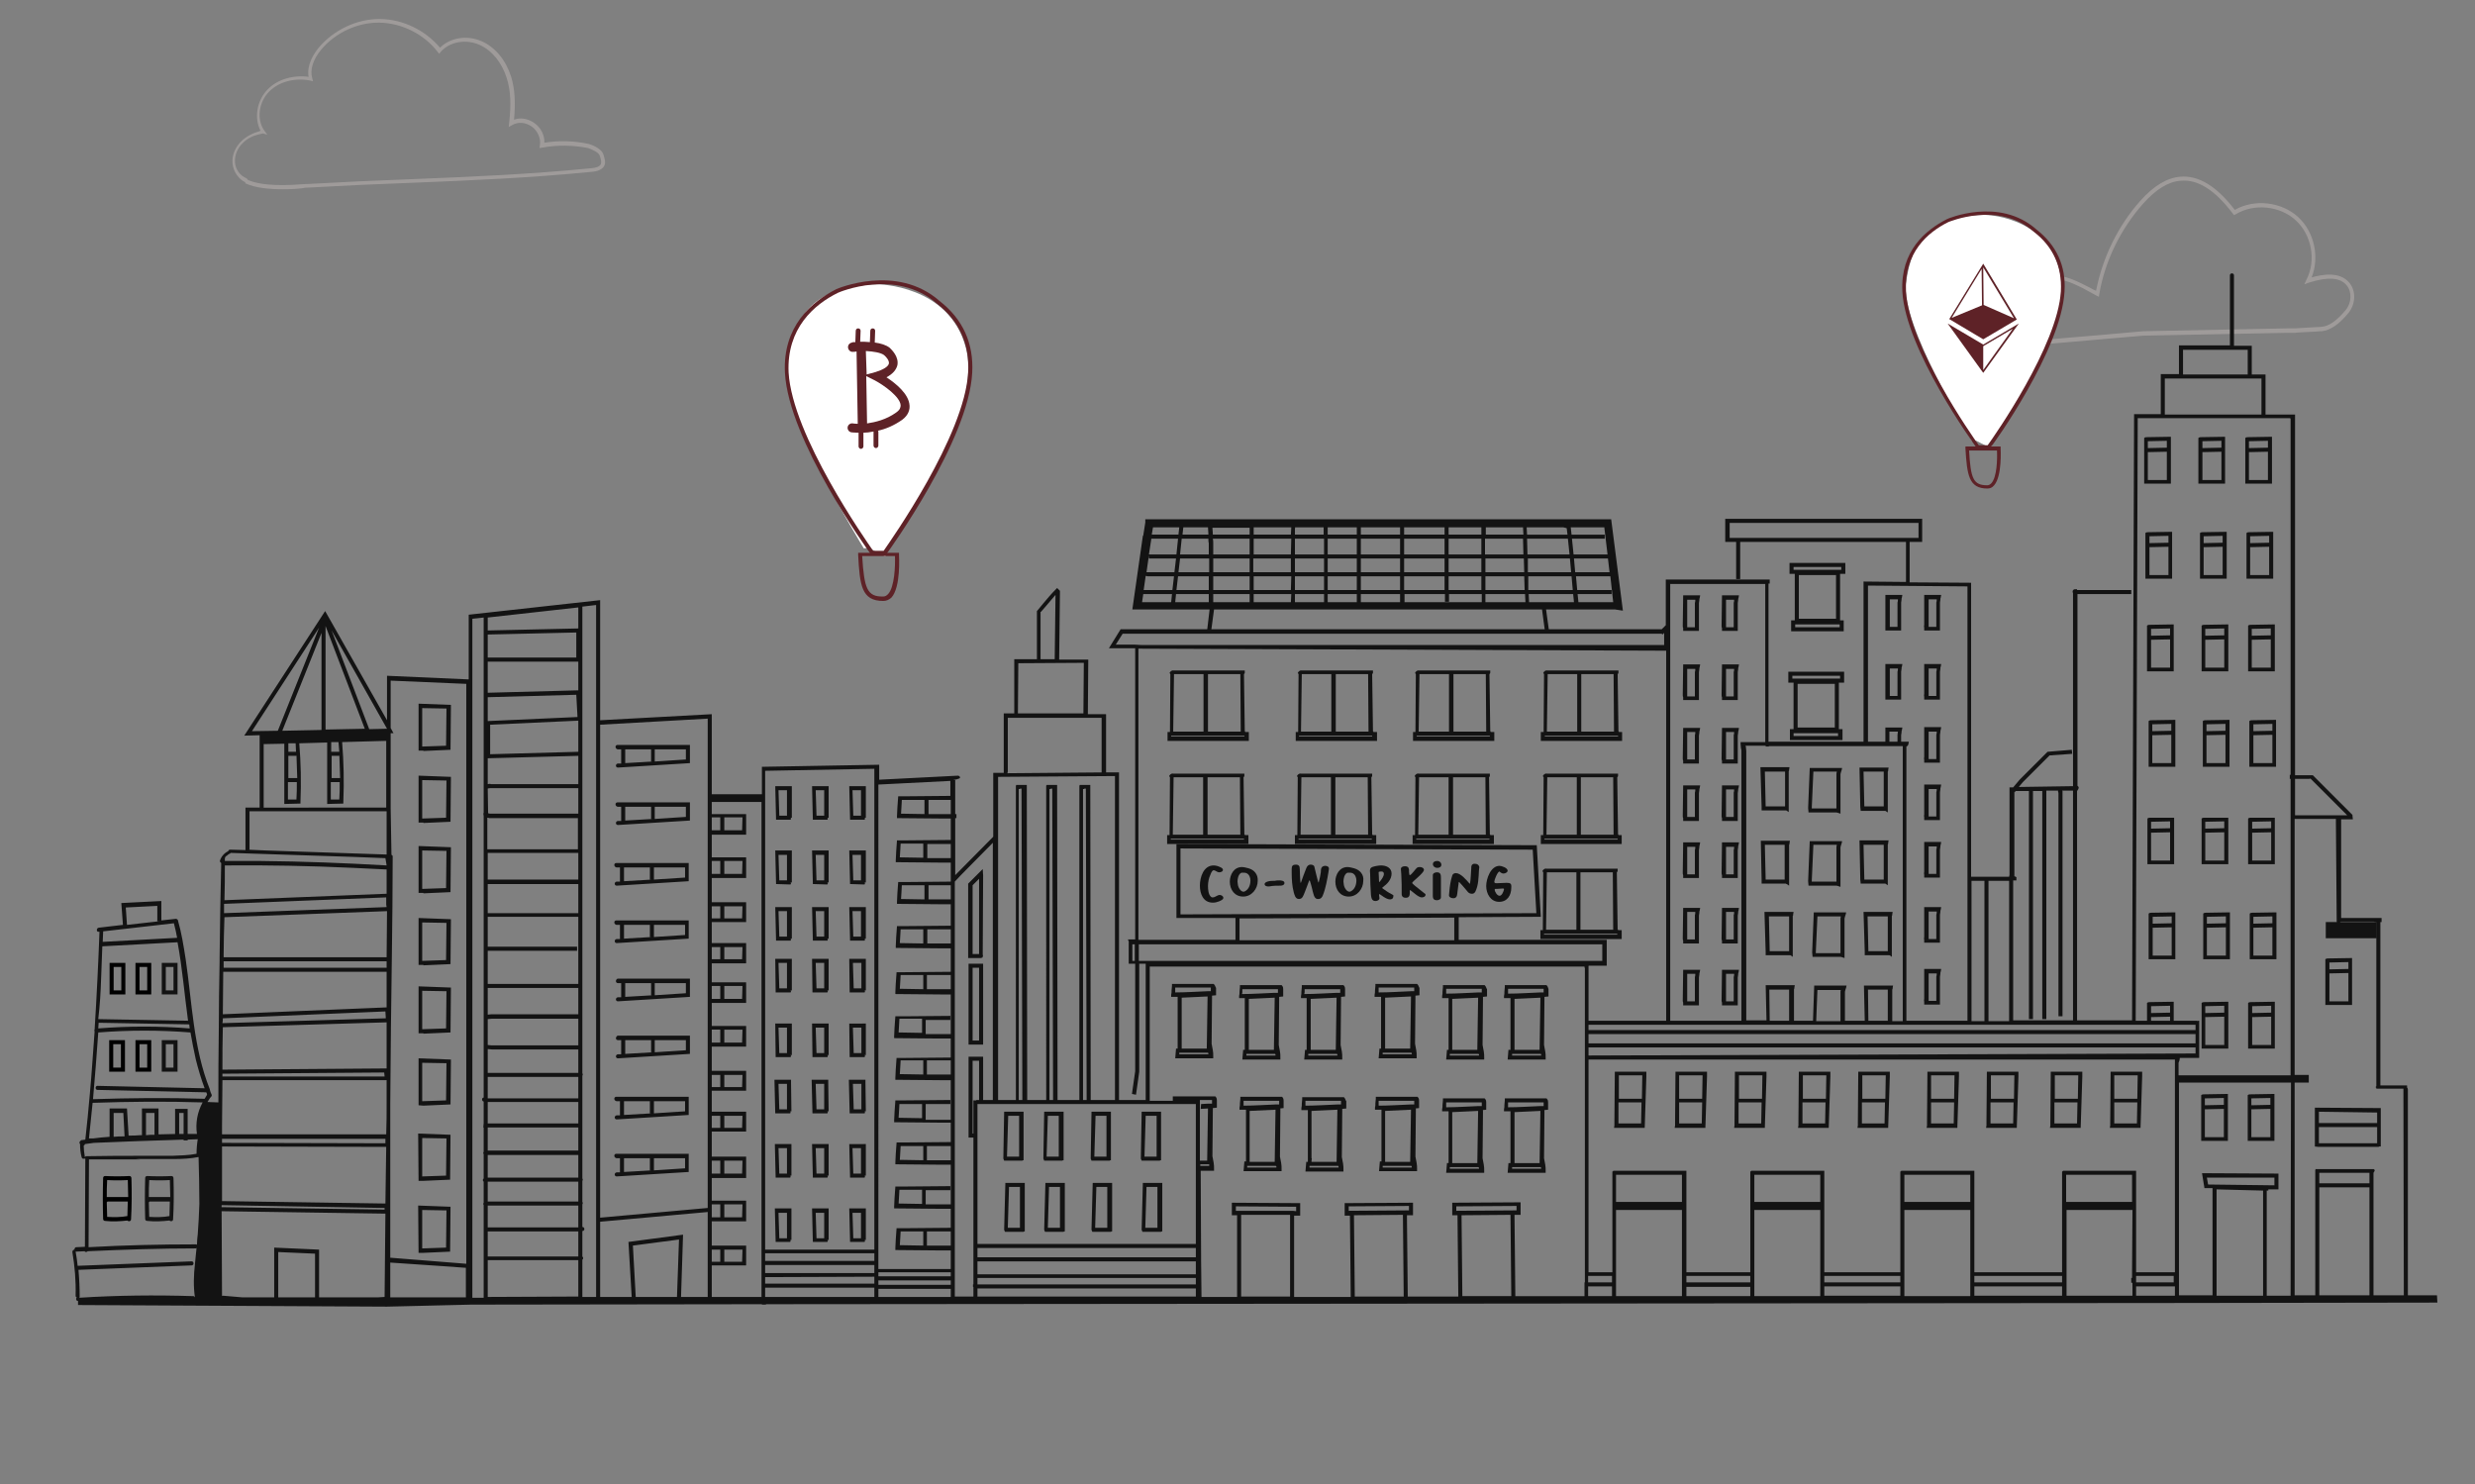 <?xml version="1.0" encoding="utf-8"?>
<!-- Generator: Adobe Illustrator 26.0.2, SVG Export Plug-In . SVG Version: 6.00 Build 0)  -->
<svg version="1.1" id="Layer_1" xmlns="http://www.w3.org/2000/svg" xmlns:xlink="http://www.w3.org/1999/xlink" x="0px" y="0px"
	 viewBox="0 0 612 367" style="enable-background:new 0 0 612 367;" xml:space="preserve">
	  	 <rect x="0" y="0" width="612" height="367" fill="#808080" stroke="none"/>
	  	 <style>


 	.b1{
    animation:float 23s linear infinite;
	 }

	 .b2{
    animation:float 12s linear infinite;
	animation-delay:1s;
	 }
	
	
	 .c1{
   animation: moveclouds1 120s linear infinite
   }
   
   .c2{
  animation: moveclouds2 140s linear infinite; 
   }





   @keyframes float {
	 0% {
		 transform: translatey(0px);
	}
	 50% {
		 transform: translatey(-29px);
	}
	 100% {
		 transform: translatey(0px);
	}
}

 @keyframes moveclouds1 {
  0% {transform : translatex(0px) }
 50%{ transform : translatex(500px) }
  100%{ transform : translatex(0px) }
 }
   
    @keyframes moveclouds2 {
  0% {transform : translatex(0px) }
 50%{ transform : translatex(-500px) }
  100%{ transform : translatex(0px) }
 }
 

  
	 </style>
<g id="clouds">
	<g id="cloud" class="c1">
		<path style="fill:#9F9B9A;" d="M70,46.8c-3.3,0-6.9-0.3-9.4-1.5l0.1-0.2c-1.7-0.8-3-2.6-3.2-4.7c-0.2-2,0.7-4.1,2.3-5.6
			c1.2-1.1,2.7-1.9,4.5-2.4c0-0.1,0.1-0.1,0.1-0.1c-1.6-3.1-0.9-7.5,1.8-10.2c2.4-2.5,6.3-3.6,10.1-3.1c-0.5-3,1.3-5.7,2.5-7.2
			c3.7-4.4,9.5-7.2,15.3-7.1c5.6,0.1,11.1,2.8,14.7,7.1c2.5-2.5,6.7-3.2,10.3-1.6c3.4,1.5,6,4.7,7.3,8.8c0.9,3,1.1,6.3,0.7,10.6
			c1.6-0.6,3.4-0.3,5,0.8s2.6,3,2.5,4.9c3.6-0.6,7.4-0.5,11,0.3c0.4,0.1,3.1,1,3.6,2.6l0.1,0.3c0.2,0.8,0.6,1.8,0,2.7
			c-0.5,0.7-1.5,1.2-3.1,1.3c-15.3,1.5-29.4,2.1-44.4,2.7c-8.4,0.3-17,0.7-25.9,1.2h-0.3C74.1,46.7,72.1,46.8,70,46.8z M61.3,44.5
			c3.9,1.7,10.4,1.3,14.4,1H76c8.9-0.5,17.5-0.9,25.9-1.2c15-0.6,29.1-1.2,44.3-2.7c1.2-0.1,2-0.4,2.3-0.9s0.1-1.2-0.1-1.9l-0.1-0.3
			c-0.2-0.8-2-1.6-2.9-1.9c-3.6-0.7-7.5-0.8-11.3-0.1l-0.7,0.1l0.1-0.7c0.3-1.7-0.6-3.6-2-4.6c-1.6-1.1-3.4-1.2-4.8-0.4l-0.9,0.5
			l0.1-1c0.5-4.5,0.4-8-0.6-11.1c-1.2-3.8-3.6-6.8-6.7-8.2c-3.4-1.5-7.4-0.8-9.6,1.7l-0.4,0.5l-0.4-0.5c-3.3-4.3-8.8-7.1-14.3-7.2
			c-5.5-0.1-11,2.5-14.5,6.7c-2,2.4-2.8,5-2.2,7l0.2,0.8l-0.8-0.2c-3.8-0.7-7.6,0.3-10,2.7c-2.6,2.6-3.2,6.8-1.3,9.6l0.8,1.1L65,33
			l-0.9,0.2l0,0c-1.3,0.3-2.8,0.9-4,2.1c-1.4,1.3-2.1,3.1-2,4.8c0.1,1.8,1.3,3.4,2.9,4L61.3,44.5z"/>
	</g>
	<g id="cloud" class="c2">
		<path style="fill:#9F9B9A;" d="M488.4,86.6l-0.2-0.3c-1.5-2.2-1.3-5.1,0.6-6.9c1.5-1.5,3.7-1.9,5.7-1.1c0.7-1.6,3.1-6.8,7.9-9.1
			c3-1.4,6.3-1.5,9.8-0.2l0,0c1.6,0.6,3.1,1.4,4.5,2.1c0.5,0.3,1.1,0.6,1.6,0.8c1.6-8.2,5.4-16,10.9-22.2c3.4-3.8,6.6-5.7,9.9-6
			c4.5-0.4,9,2.3,13.5,8.2c4.9-2.8,11.6-2,15.7,1.8c4,3.7,5.3,9.9,3.3,14.9c2.5-0.7,7-1.6,9.4,1.4c1.6,2,1.5,5.2-0.3,7.4
			c-2.3,2.8-4.5,4.3-6.6,4.5c-0.1,0-0.7,0-1.6,0.1c-1.7,0.1-4.8,0.2-5,0.3h-2.2L530,83c-6.8,0.6-13.2,1.1-19.6,1.7
			c-6.4,0.5-12.7,1.1-19.6,1.7L488.4,86.6z M492.5,78.9c-1.1,0-2.2,0.4-3,1.2c-1.4,1.4-1.6,3.6-0.6,5.4l1.9-0.2
			c6.9-0.6,13.3-1.1,19.6-1.7c6.4-0.5,12.7-1.1,19.6-1.7l35.4-0.7h2.1c0.1,0,1.2-0.1,5-0.3c0.9,0,1.5-0.1,1.6-0.1
			c1.8-0.1,3.8-1.6,5.9-4.1c1.5-1.8,1.6-4.5,0.3-6.1c-1.6-2-4.7-2.2-9.4-0.7l-1.1,0.4l0.5-1.1c2.5-4.8,1.3-11.1-2.6-14.7
			s-10.3-4.3-14.9-1.5l-0.4,0.2l-0.3-0.4c-4.4-5.8-8.6-8.5-12.9-8.1c-3,0.2-6.1,2.1-9.3,5.7c-5.5,6.2-9.4,14.1-10.8,22.3l-0.1,0.7
			l-0.6-0.3c-0.7-0.4-1.5-0.8-2.2-1.2c-1.4-0.8-2.9-1.5-4.4-2.1l0,0c-3.3-1.2-6.4-1.1-9.1,0.2c-5.3,2.5-7.6,9-7.6,9.1l-0.2,0.5
			l-0.5-0.3C493.9,79.1,493.2,78.9,492.5,78.9z"/>
	</g>
</g>
<g id="city">
	<path d="M27.1,245.9H31v-7.8h-3.9V245.9z M28.1,239.1H30v5.8h-1.9V239.1z"/>
	<path d="M33.5,245.9h3.9v-7.8h-3.9V245.9z M34.5,239.1h1.9v5.8h-1.9V239.1z"/>
	<path d="M30.9,257.2H27v7.8h3.9V257.2z M29.9,264H28v-5.8h1.9V264z"/>
	<path d="M37.4,257.2h-3.9v7.8h3.9V257.2z M36.4,264h-1.9v-5.8h1.9V264z"/>
	<path d="M32,290.8c-2,0.1-4,0.1-6,0c-0.3,0-0.5,0.2-0.5,0.5c-0.1,3.4-0.1,6.7,0,10.1c0,0.3,0.2,0.5,0.5,0.5
		c1.9,0.2,3.7,0.1,5.5-0.1c0.3,0.3,0.9,0.2,0.9-0.3c0.2-3.4,0.2-6.8,0.1-10.1C32.5,291,32.3,290.8,32,290.8z M31.5,300.7
		c-1.6,0.3-3.3,0.3-5,0.2c0-1.2-0.1-2.4-0.1-3.6c0.1-0.1,0.1-0.1,0.2-0.2c1.7,0,3.3,0,5,0C31.6,298.3,31.5,299.5,31.5,300.7z
		 M26.4,296c0-1.4,0-2.8,0.1-4.2c1.7,0.1,3.4,0.1,5.1,0c0,1.4,0.1,2.8,0.1,4.2C29.9,296,28.1,296,26.4,296z"/>
	<g id="city">
		<g>
			<g>
				<path style="fill:#131313;" d="M555.7,108.1c-0.2,0-0.4,0.1-0.5,0.2v11.3h6.6v-0.8V108L555.7,108.1z M560.8,118.7h-4.7v-6.9
					l4.7-0.1V118.7z M560.8,110.7l-4.7,0.1v-1.7l4.7-0.1V110.7z"/>
				<path style="fill:#131313;" d="M544.1,108.1c-0.2,0-0.4,0.1-0.5,0.2v11.3h6.6v-0.8V108L544.1,108.1z M549.3,118.7h-4.7v-6.9
					l4.7-0.1V118.7z M549.3,110.7l-4.7,0.1v-1.7l4.7-0.1V110.7z"/>
				<path style="fill:#131313;" d="M530.7,108.1c-0.2,0-0.4,0.1-0.5,0.2v11.3h6.6v-0.8V108L530.7,108.1z M535.8,118.7h-4.7v-6.9
					l4.7-0.1V118.7z M535.8,110.7l-4.7,0.1v-1.7l4.7-0.1V110.7z"/>
			</g>
			<g>
				<path style="fill:#131313;" d="M556,131.6c-0.2,0-0.4,0.1-0.5,0.2v11.3h6.6v-0.8v-10.8L556,131.6z M561.1,142.2h-4.7v-6.9
					l4.7-0.1V142.2z M561.1,134.2l-4.7,0.1v-1.7l4.7-0.1V134.2z"/>
				<path style="fill:#131313;" d="M544.5,131.6c-0.2,0-0.4,0.1-0.5,0.2v11.3h6.6v-0.8v-10.8L544.5,131.6z M549.6,142.2h-4.7v-6.9
					l4.7-0.1V142.2z M549.6,134.2l-4.7,0.1v-1.7l4.7-0.1V134.2z"/>
				<path style="fill:#131313;" d="M531,131.6c-0.2,0-0.4,0.1-0.5,0.2v11.3h6.6v-0.8v-10.8L531,131.6z M536.2,142.2h-4.7v-6.9
					l4.7-0.1V142.2z M536.2,134.2l-4.7,0.1v-1.7l4.7-0.1V134.2z"/>
			</g>
		</g>
		<g>
			<g>
				<path style="fill:#131313;" d="M556.4,154.5c-0.2,0-0.4,0.1-0.5,0.2V166h6.6v-0.8v-10.8L556.4,154.5z M561.5,165.1h-4.7v-6.9
					l4.7-0.1V165.1z M561.5,157.1l-4.7,0.1v-1.7l4.7-0.1V157.1z"/>
				<path style="fill:#131313;" d="M544.9,154.5c-0.2,0-0.4,0.1-0.5,0.2V166h6.6v-0.8v-10.8L544.9,154.5z M550,165.1h-4.7v-6.9
					l4.7-0.1V165.1z M550,157.1l-4.7,0.1v-1.7l4.7-0.1V157.1z"/>
				<path style="fill:#131313;" d="M531.4,154.5c-0.2,0-0.4,0.1-0.5,0.2V166h6.6v-0.8v-10.8L531.4,154.5z M536.6,165.1h-4.7v-6.9
					l4.7-0.1V165.1z M536.6,157.1l-4.7,0.1v-1.7l4.7-0.1V157.1z"/>
			</g>
			<g>
				<path style="fill:#131313;" d="M556.7,178.1c-0.2,0-0.4,0.1-0.5,0.2v11.3h6.6v-0.8V178L556.7,178.1z M561.9,188.7h-4.7v-6.9
					l4.7-0.1V188.7z M561.9,180.7l-4.7,0.1v-1.7l4.7-0.1V180.7z"/>
				<path style="fill:#131313;" d="M545.2,178.1c-0.2,0-0.4,0.1-0.5,0.2v11.3h6.6v-0.8V178L545.2,178.1z M550.3,188.7h-4.7v-6.9
					l4.7-0.1V188.7z M550.3,180.7l-4.7,0.1v-1.7l4.7-0.1V180.7z"/>
				<path style="fill:#131313;" d="M531.8,178.1c-0.2,0-0.4,0.1-0.5,0.2v11.3h6.6v-0.8V178L531.8,178.1z M536.9,188.7h-4.7v-6.9
					l4.7-0.1V188.7z M536.9,180.7l-4.7,0.1v-1.7l4.7-0.1V180.7z"/>
			</g>
		</g>
		<g>
			<g>
				<path style="fill:#131313;" d="M556.4,202.2c-0.2,0-0.4,0.1-0.5,0.2v11.3h6.6V213v-10.8H556.4z M561.6,212.8h-4.7v-6.9l4.7-0.1
					V212.8z M561.6,204.8l-4.7,0.1v-1.7l4.7-0.1V204.8z"/>
				<path style="fill:#131313;" d="M544.9,202.2c-0.2,0-0.4,0.1-0.5,0.2v11.3h6.6V213v-10.8H544.9z M550,212.8h-4.7v-6.9l4.7-0.1
					V212.8z M550,204.8l-4.7,0.1v-1.7l4.7-0.1V204.8z"/>
				<path style="fill:#131313;" d="M531.5,202.2c-0.2,0-0.4,0.1-0.5,0.2v11.3h6.6V213v-10.8H531.5z M536.6,212.8h-4.7v-6.9l4.7-0.1
					V212.8z M536.6,204.8l-4.7,0.1v-1.7l4.7-0.1V204.8z"/>
			</g>
			<g>
				<path style="fill:#131313;" d="M556.8,225.7c-0.2,0-0.4,0.1-0.5,0.2v11.3h6.6v-0.8v-10.8L556.8,225.7z M561.9,236.3h-4.7v-6.9
					l4.7-0.1V236.3z M561.9,228.3l-4.7,0.1v-1.7l4.7-0.1V228.3z"/>
				<path style="fill:#131313;" d="M545.3,225.7c-0.2,0-0.4,0.1-0.5,0.2v11.3h6.6v-0.8v-10.8L545.3,225.7z M550.4,236.3h-4.7v-6.9
					l4.7-0.1V236.3z M550.4,228.3l-4.7,0.1v-1.7l4.7-0.1V228.3z"/>
				<path style="fill:#131313;" d="M531.8,225.7c-0.2,0-0.4,0.1-0.5,0.2v11.3h6.6v-0.8v-10.8L531.8,225.7z M537,236.3h-4.7v-6.9
					l4.7-0.1V236.3z M537,228.3l-4.7,0.1v-1.7l4.7-0.1V228.3z"/>
			</g>
		</g>
		<path style="fill:#131313;" d="M556.4,247.8c-0.2,0-0.4,0.1-0.5,0.2v11.3h6.6v-0.8v-10.8L556.4,247.8z M561.6,258.4h-4.7v-6.9
			l4.7-0.1V258.4z M561.6,250.4l-4.7,0.1v-1.7l4.7-0.1V250.4z"/>
		<path style="fill:#131313;" d="M544.9,247.8c-0.2,0-0.4,0.1-0.5,0.2v11.3h6.6v-0.8v-10.8L544.9,247.8z M550,258.4h-4.7v-6.9
			l4.7-0.1V258.4z M550,250.4l-4.7,0.1v-1.7l4.7-0.1V250.4z"/>
		<g>
			<path style="fill:#131313;" d="M556.3,270.6c-0.2,0-0.4,0.1-0.5,0.2v11.3h6.6v-0.8v-10.8L556.3,270.6z M561.4,281.2h-4.7v-6.9
				l4.7-0.1V281.2z M561.4,273.2l-4.7,0.1v-1.7l4.7-0.1V273.2z"/>
			<path style="fill:#131313;" d="M544.8,270.6c-0.2,0-0.4,0.1-0.5,0.2v11.3h6.6v-0.8v-10.8L544.8,270.6z M549.9,281.2h-4.7v-6.9
				l4.7-0.1V281.2z M549.9,273.2l-4.7,0.1v-1.7l4.7-0.1V273.2z"/>
		</g>
		<path style="fill:#131313;" d="M539,266.1L539,266.1l31.4,0.2"/>
		<path style="fill:#131313;" d="M575.5,237c-0.2,0-0.4,0.1-0.5,0.2v11.3h6.6v-0.8v-10.8L575.5,237z M580.7,247.6H576v-6.9l4.7-0.1
			V247.6z M580.7,239.6l-4.7,0.1V238l4.7-0.1V239.6z"/>
		<path style="fill:#131313;" d="M587,289.1h-14.5l0.1,0.2h-0.1v32.1h1v-27.8h12.4v27.8h1V290l0.3-0.5l-0.1-0.3
			C587.1,289.1,587,289.1,587,289.1z M585.9,292.6h-12.4V290h12.4V292.6z"/>
		<path style="fill:#131313;" d="M572.4,273.9v9.6l0.9,0.1H588c0.1,0,0.2,0,0.3-0.1h0.4V274L572.4,273.9z M587.8,275.1v2.6h-14.4
			v-2.8L587.8,275.1z M573.4,282.7v-4h14.4v4H573.4z"/>
		<path style="fill:#131313;" d="M40,245.9h3.9v-7.8H40V245.9z M41,239.1h1.9v5.8H41V239.1z"/>
		<path style="fill:#131313;" d="M43.8,257.2H40v7.8h3.9v-7.8H43.8z M42.8,264H41v-5.8h1.9v5.8H42.8z"/>
		<path style="fill:#131313;" d="M104.7,185.7l6.7-0.3l0.1-11.1l-8-0.3v11.6h1.2C104.7,185.6,104.7,185.7,104.7,185.7z M104.5,175.1
			l5.7,0.1h0.2l-0.1,9.2l-5.8,0.2h-0.1v-9.5H104.5z"/>
		<path style="fill:#131313;" d="M42.4,290.8c-2,0.1-4,0.1-6,0c-0.3,0-0.5,0.2-0.5,0.5c-0.1,3.4-0.1,6.7,0,10.1
			c0,0.3,0.2,0.5,0.5,0.5c1.9,0.2,3.7,0.1,5.5-0.1c0.3,0.3,0.9,0.2,0.9-0.3c0.2-3.4,0.2-6.8,0.1-10.1
			C42.9,291,42.7,290.8,42.4,290.8z M41.9,300.7c-1.6,0.3-3.3,0.3-5,0.2c0-1.2-0.1-2.4-0.1-3.6c0.1-0.1,0.1-0.1,0.2-0.2
			c1.7,0,3.3,0,5,0C42,298.3,41.9,299.5,41.9,300.7z M36.8,296c0-1.4,0-2.8,0.1-4.2c1.7,0.1,3.4,0.1,5.1,0c0,1.4,0.1,2.8,0.1,4.2
			C40.3,296,38.5,296,36.8,296z"/>
		<path style="fill:#131313;" d="M103.5,292h1.1l6.7-0.3l0.1-11.1l-8-0.3L103.5,292z M104.5,281.4l5.7,0.1h0.2l-0.1,9.2l-5.8,0.2
			h-0.1v-9.5L104.5,281.4L104.5,281.4z"/>
		<path style="fill:#131313;" d="M103.5,309.8h1.1l6.7-0.3l0.1-11.1l-8-0.3L103.5,309.8z M104.5,299.2l5.7,0.1h0.2l-0.1,9.2
			l-5.8,0.2h-0.1v-9.5L104.5,299.2L104.5,299.2z"/>
		<path style="fill:#131313;" d="M104.7,203.5l6.7-0.3l0.1-11.1l-8-0.3v11.6h1.2C104.7,203.4,104.7,203.5,104.7,203.5z M104.5,192.9
			l5.7,0.1h0.2l-0.1,9.2l-5.8,0.2h-0.1v-9.5H104.5z"/>
		<path style="fill:#131313;" d="M104.7,220.9l6.7-0.3l0.1-11.1l-8-0.3v11.6h1.2C104.7,220.8,104.7,220.9,104.7,220.9z M104.5,210.3
			l5.7,0.1h0.2l-0.1,9.2l-5.8,0.2h-0.1v-9.5H104.5z"/>
		<path style="fill:#131313;" d="M104.7,238.7l6.7-0.3l0.1-11.1l-8-0.3v11.6h1.2C104.7,238.6,104.7,238.7,104.7,238.7z M104.5,228.1
			l5.7,0.1h0.2l-0.1,9.2l-5.8,0.2h-0.1v-9.5H104.5z"/>
		<path style="fill:#131313;" d="M104.7,255.6l6.7-0.3l0.1-11.1l-8-0.3v11.6h1.2C104.7,255.5,104.7,255.6,104.7,255.6z M104.5,245
			l5.7,0.1h0.2l-0.1,9.2l-5.8,0.2h-0.1V245H104.5z"/>
		<path style="fill:#131313;" d="M104.7,273.4l6.7-0.3l0.1-11.1l-8-0.3v11.6L104.7,273.4L104.7,273.4z M104.5,262.8l5.7,0.1h0.2
			l-0.1,9.2l-5.8,0.2h-0.1v-9.5L104.5,262.8L104.5,262.8z"/>
		<path style="fill:#131313;" d="M119.1,162.6L119.1,162.6L119.1,162.6z"/>
		<path style="fill:#131313;" d="M152.8,185.3h0.8v3.5h-0.8c-0.3,0-0.5,0.3-0.5,0.5c0,0.3,0.2,0.5,0.5,0.5l0,0l17.8-1.1v-4.5h-17.9
			c-0.3,0-0.5,0.2-0.5,0.5S152.5,185.3,152.8,185.3z M161.9,185.3h7.7v2.5l-7.7,0.5V185.3z M154.6,185.3h6.4v3h0.5l-6.9,0.4V185.3z"
			/>
		<path style="fill:#131313;" d="M152.8,199.5h0.8v3.5h-0.8c-0.3,0-0.5,0.3-0.5,0.5c0,0.3,0.2,0.5,0.5,0.5l0,0l17.8-1.1v-4.5h-17.9
			c-0.3,0-0.5,0.2-0.5,0.5S152.5,199.5,152.8,199.5z M161.9,199.5h7.7v2.5l-7.7,0.5V199.5z M154.6,199.5h6.4v3h0.5l-6.9,0.4V199.5z"
			/>
		<path style="fill:#131313;" d="M152.5,214.5h0.8v3.5h-0.8c-0.3,0-0.5,0.3-0.5,0.5c0,0.3,0.2,0.5,0.5,0.5l0,0l17.8-1.1v-4.5h-17.9
			c-0.3,0-0.5,0.2-0.5,0.5S152.2,214.5,152.5,214.5z M161.7,214.5h7.7v2.5l-7.7,0.5V214.5z M154.3,214.5h6.4v3h0.5l-6.9,0.4V214.5z"
			/>
		<path style="fill:#131313;" d="M152.5,228.7h0.8v3.5h-0.8c-0.3,0-0.5,0.3-0.5,0.5c0,0.3,0.2,0.5,0.5,0.5l0,0l17.8-1.1v-4.5h-17.9
			c-0.3,0-0.5,0.2-0.5,0.5S152.2,228.7,152.5,228.7z M161.7,228.7h7.7v2.5l-7.7,0.5V228.7z M154.3,228.7h6.4v3h0.5l-6.9,0.4V228.7z"
			/>
		<path style="fill:#131313;" d="M152.3,242.6c0,0.3,0.2,0.5,0.5,0.5h0.8v3.5h-0.8c-0.3,0-0.5,0.3-0.5,0.5c0,0.3,0.2,0.5,0.5,0.5
			l0,0l17.8-1.1V242h-17.9C152.5,242.1,152.3,242.3,152.3,242.6z M161.9,243.1h7.7v2.5l-7.7,0.5V243.1z M154.6,243.1h6.4v3h0.5
			l-6.9,0.4V243.1z"/>
		<path style="fill:#131313;" d="M152.3,256.7c0,0.3,0.2,0.5,0.5,0.5h0.8v3.5h-0.8c-0.3,0-0.5,0.3-0.5,0.5c0,0.3,0.2,0.5,0.5,0.5
			l0,0l17.8-1.1v-4.5h-17.9C152.5,256.2,152.3,256.5,152.3,256.7z M161.9,257.2h7.7v2.5l-7.7,0.5V257.2z M154.6,257.2h6.4v3h0.5
			l-6.9,0.4V257.2z"/>
		<path style="fill:#131313;" d="M152.5,272.3h0.8v3.5h-0.8c-0.3,0-0.5,0.3-0.5,0.5c0,0.3,0.2,0.5,0.5,0.5l0,0l17.8-1.1v-4.5h-17.9
			c-0.3,0-0.5,0.2-0.5,0.5S152.2,272.3,152.5,272.3z M161.7,272.3h7.7v2.5l-7.7,0.5V272.3z M154.3,272.3h6.4v3h0.5l-6.9,0.4V272.3z"
			/>
		<path style="fill:#131313;" d="M152.5,286.4h0.8v3.5h-0.8c-0.3,0-0.5,0.3-0.5,0.5c0,0.3,0.2,0.5,0.5,0.5l0,0l17.8-1.1v-4.5h-17.9
			c-0.3,0-0.5,0.2-0.5,0.5S152.2,286.4,152.5,286.4z M161.7,286.4h7.7v2.5l-7.7,0.5V286.4z M154.3,286.4h6.4v3h0.5l-6.9,0.4V286.4z"
			/>
		<path style="fill:#131313;" d="M195.1,202.7h0.4l0.1-0.3l-0.1-0.1h0.2l-0.3-0.1h0.4v-7.1v-0.7h-4.1l0.2,8.3L195.1,202.7z
			 M194.6,195.4v6.3h-1.9l-0.2-6.3H194.6z"/>
		<path style="fill:#131313;" d="M204.2,202.7h0.4l0.1-0.3l-0.1-0.1h0.2l-0.3-0.1h0.4v-7.1v-0.7h-4.1l0.2,8.3L204.2,202.7z
			 M203.8,195.4v6.3h-1.9l-0.2-6.3H203.8z"/>
		<path style="fill:#131313;" d="M213.4,202.7h0.4l0.1-0.3l-0.1-0.1h0.2l-0.3-0.1h0.4v-7.1v-0.7H210l0.2,8.3L213.4,202.7z
			 M212.9,195.4v6.3H211l-0.2-6.3H212.9z"/>
		<path style="fill:#131313;" d="M195.1,218.7h0.4l0.1-0.3l-0.1-0.1h0.2l-0.3-0.1h0.4V211v-0.7h-4.1l0.2,8.3L195.1,218.7z
			 M194.6,211.4v6.3h-1.9l-0.2-6.3H194.6z"/>
		<path style="fill:#131313;" d="M204.2,218.7h0.4l0.1-0.3l-0.1-0.1h0.2l-0.3-0.1h0.4V211v-0.7h-4.1l0.2,8.3L204.2,218.7z
			 M203.8,211.4v6.3h-1.9l-0.2-6.3H203.8z"/>
		<path style="fill:#131313;" d="M213.4,218.7h0.4l0.1-0.3l-0.1-0.1h0.2l-0.3-0.1h0.4V211v-0.7H210l0.2,8.3L213.4,218.7z
			 M212.9,211.4v6.3H211l-0.2-6.3H212.9z"/>
		<path style="fill:#131313;" d="M195.1,232.6h0.4l0.1-0.3l-0.1-0.1h0.2l-0.3-0.1h0.4V225v-0.7h-4.1l0.2,8.3H195.1z M194.6,225.3
			v6.3h-1.9l-0.2-6.3H194.6z"/>
		<path style="fill:#131313;" d="M204.2,232.6h0.4l0.1-0.3l-0.1-0.1h0.2l-0.3-0.1h0.4V225v-0.7h-4.1l0.2,8.3H204.2z M203.8,225.3
			v6.3h-1.9l-0.2-6.3H203.8z"/>
		<path style="fill:#131313;" d="M213.4,232.6h0.4l0.1-0.3l-0.1-0.1h0.2l-0.3-0.1h0.4V225v-0.7H210l0.2,8.3H213.4z M212.9,225.3v6.3
			H211l-0.2-6.3H212.9z"/>
		<path style="fill:#131313;" d="M191.8,245.4h3.3h0.4l0.1-0.3l-0.1-0.1h0.2l-0.3-0.1h0.4v-7.1v-0.7h-4.1L191.8,245.4z M194.6,238.1
			v6.3h-1.9l-0.2-6.3H194.6z"/>
		<path style="fill:#131313;" d="M200.9,245.4h3.3h0.4l0.1-0.3l-0.1-0.1h0.2l-0.3-0.1h0.4v-7.1v-0.7h-4.1L200.9,245.4z M203.8,238.1
			v6.3h-1.9l-0.2-6.3H203.8z"/>
		<path style="fill:#131313;" d="M210.1,245.4h3.3h0.4l0.1-0.3l-0.1-0.1h0.2l-0.3-0.1h0.4v-7.1v-0.7H210L210.1,245.4z M213,238.1
			v6.3h-1.9l-0.2-6.3H213z"/>
		<path style="fill:#131313;" d="M191.8,261.4h3.3h0.4l0.1-0.3l-0.1-0.1h0.2l-0.3-0.1h0.4v-7.1v-0.7h-4.1L191.8,261.4z M194.6,254.1
			v6.3h-1.9l-0.2-6.3L194.6,254.1L194.6,254.1z"/>
		<path style="fill:#131313;" d="M200.9,261.4h3.3h0.4l0.1-0.3l-0.1-0.1h0.2l-0.3-0.1h0.4v-7.1v-0.7h-4.1L200.9,261.4z M203.8,254.1
			v6.3h-1.9l-0.2-6.3L203.8,254.1L203.8,254.1z"/>
		<path style="fill:#131313;" d="M210.1,261.4h3.3h0.4l0.1-0.3l-0.1-0.1h0.2l-0.3-0.1h0.4v-7.1v-0.7H210L210.1,261.4z M213,254.1
			v6.3h-1.9l-0.2-6.3L213,254.1L213,254.1z"/>
		<path style="fill:#131313;" d="M195.6,267.7V267h-4.1l0.2,8.3h3.3h0.4l0.1-0.3l-0.1-0.1h0.2l-0.3-0.1h0.4L195.6,267.7L195.6,267.7
			z M194.6,274.3h-1.9l-0.2-6.3h2.1L194.6,274.3L194.6,274.3z"/>
		<path style="fill:#131313;" d="M204.8,267.7V267h-4.1l0.2,8.3h3.3h0.4l0.1-0.3l-0.1-0.1h0.2l-0.3-0.1h0.4L204.8,267.7L204.8,267.7
			z M203.8,274.3h-1.9l-0.2-6.3h2.1L203.8,274.3L203.8,274.3z"/>
		<path style="fill:#131313;" d="M214,267.7V267h-4.1l0.2,8.3h3.3h0.4l0.1-0.3l-0.1-0.1h0.2l-0.3-0.1h0.4L214,267.7L214,267.7z
			 M213,274.3h-1.9l-0.2-6.3h2.1L213,274.3L213,274.3z"/>
		<path style="fill:#131313;" d="M195,291.2h0.4l0.1-0.3l-0.1-0.1h0.2l-0.3-0.1h0.4v-7.1v-0.7h-4.1l0.2,8.3L195,291.2z M194.6,283.9
			v6.3h-1.9l-0.2-6.3H194.6z"/>
		<path style="fill:#131313;" d="M204.2,291.2h0.4l0.1-0.3l-0.1-0.1h0.2l-0.3-0.1h0.4v-7.1v-0.7h-4.1l0.2,8.3L204.2,291.2z
			 M203.8,283.9v6.3h-1.9l-0.2-6.3H203.8z"/>
		<path style="fill:#131313;" d="M213.4,291.2h0.4l0.1-0.3l-0.1-0.1h0.2l-0.3-0.1h0.4v-7.1v-0.7H210l0.2,8.3L213.4,291.2z
			 M212.9,283.9v6.3H211l-0.2-6.3H212.9z"/>
		<path style="fill:#131313;" d="M195,307.1h0.4l0.1-0.3l-0.1-0.1h0.2l-0.3-0.1h0.4v-7.1v-0.7h-4.1l0.2,8.3L195,307.1z M194.6,299.9
			v6.3h-1.9l-0.2-6.3H194.6z"/>
		<path style="fill:#131313;" d="M204.2,307.1h0.4l0.1-0.3l-0.1-0.1h0.2l-0.3-0.1h0.4v-7.1v-0.7h-4.1l0.2,8.3L204.2,307.1z
			 M203.8,299.9v6.3h-1.9l-0.2-6.3H203.8z"/>
		<path style="fill:#131313;" d="M213.4,307.1h0.4l0.1-0.3l-0.1-0.1h0.2l-0.3-0.1h0.4v-7.1v-0.7H210l0.2,8.3L213.4,307.1z
			 M212.9,299.9v6.3H211l-0.2-6.3H212.9z"/>
		<path style="fill:#131313;" d="M242.9,236.8l0.1-0.2c0.1-0.2,0.1-0.4,0-0.5l0.1-19.6l-0.1-1.6l-3.6,3.6v18.4h3.1L242.9,236.8z
			 M242.1,235.9h-1.6v-17l1.6-1.6V235.9z"/>
		<path style="fill:#131313;" d="M243.1,238.3h-3.6v20h3.6V238.3z M242.1,257.3h-1.6v-18h1.6V257.3z"/>
		<path style="fill:#131313;" d="M252.5,287h0.3l0.1-0.1h0.2v-0.3c0-0.1,0-0.1,0-0.2v-10.7c0-0.1,0-0.2,0-0.3v-0.5h-4.8l-0.2,11.5
			v0.1l0.2,0.5H252.5z M249.3,275.9h2.7V286h-3L249.3,275.9z"/>
		<path style="fill:#131313;" d="M262.4,287h0.3l0.1-0.1h0.2v-0.3c0-0.1,0-0.1,0-0.2v-10.7c0-0.1,0-0.2,0-0.3v-0.5h-4.8l-0.2,11.5
			v0.1l0.2,0.5H262.4z M259.1,275.9h2.7V286h-3L259.1,275.9z"/>
		<path style="fill:#131313;" d="M274.1,287h0.3l0.1-0.1h0.2v-0.3c0-0.1,0-0.1,0-0.2v-10.7c0-0.1,0-0.2,0-0.3v-0.5h-4.8l-0.2,11.5
			v0.1l0.2,0.5H274.1z M270.9,275.9h2.7V286h-3L270.9,275.9z"/>
		<path style="fill:#131313;" d="M248.3,304v0.1l0.2,0.5h4.3h0.3l0.1-0.1h0.2v-0.3c0-0.1,0-0.1,0-0.2v-10.7c0-0.1,0-0.2,0-0.3v-0.5
			h-4.8L248.3,304z M249.5,293.5h2.7v10.1h-3L249.5,293.5z"/>
		<path style="fill:#131313;" d="M258.2,304v0.1l0.2,0.5h4.3h0.3l0.1-0.1h0.2v-0.3c0-0.1,0-0.1,0-0.2v-10.7c0-0.1,0-0.2,0-0.3v-0.5
			h-4.8L258.2,304z M259.4,293.5h2.7v10.1h-3L259.4,293.5z"/>
		<path style="fill:#131313;" d="M269.9,304v0.1l0.2,0.5h4.3h0.3l0.1-0.1h0.2v-0.3c0-0.1,0-0.1,0-0.2v-10.7c0-0.1,0-0.2,0-0.3v-0.5
			h-4.8L269.9,304z M271.1,293.5h2.7v10.1h-3L271.1,293.5z"/>
		<path style="fill:#131313;" d="M286.5,287h0.3l0.1-0.1h0.2v-0.3c0-0.1,0-0.1,0-0.2v-10.7c0-0.1,0-0.2,0-0.3v-0.5h-4.8l-0.2,11.5
			v0.1l0.2,0.5H286.5z M283.3,275.9h2.7V286h-3L283.3,275.9z"/>
		<path style="fill:#131313;" d="M282.3,304v0.1l0.2,0.5h4.3h0.3l0.1-0.1h0.2v-0.3c0-0.1,0-0.1,0-0.2v-10.7c0-0.1,0-0.2,0-0.3v-0.5
			h-4.8L282.3,304z M283.5,293.5h2.7v10.1h-3L283.5,293.5z"/>
		<path style="fill:#131313;" d="M300.1,215.2c0.5,0,0.8,0.5,1.4,0.5c0.4,0,0.9-0.2,0.9-0.6c0-0.3-0.3-0.5-0.5-0.6
			c-0.6-0.3-1.2-0.5-1.8-0.5c-2.5,0-3.4,2.9-3.4,5c0,2,0.8,4.2,3.2,4.2c0.5,0,1-0.1,1.5-0.3c0.4-0.2,1.1-0.4,1.1-0.9
			c0-0.4-0.5-0.7-0.9-0.7c-0.6,0-1.1,0.6-1.7,0.6c-0.2,0-0.3,0-0.4-0.1c-0.7-0.5-0.8-1.9-0.8-2.7c0-0.9,0.2-2,0.6-2.8
			C299.5,215.7,299.8,215.2,300.1,215.2z"/>
		<path style="fill:#131313;" d="M308.7,214.7c-0.5-0.1-1-0.3-1.6-0.3c-2,0-3,1.9-3,3.6c0,2,1.2,3.7,3.3,3.7c2.1,0,3.6-1.9,3.6-3.9
			C311.1,216.3,310.2,215.1,308.7,214.7z M308,220.3c-0.2,0.1-0.3,0.2-0.5,0.2c-0.7,0-1.3-1-1.4-1.7c0-0.3-0.1-0.5-0.1-0.8
			c0-0.7,0.2-1.7,0.8-2.1c0.1,0,0.1-0.1,0.2-0.1c0.2,0,0.3,0,0.5,0c0.3,0,0.5,0,0.7,0.1c0.7,0.3,1,1.1,1,1.8
			C309.2,218.8,308.8,219.8,308,220.3z"/>
		<path style="fill:#131313;" d="M316.4,217.7c-0.4,0-0.8,0-1.2,0.1c-0.6,0-1.2,0-1.8,0.2c-0.3,0.1-0.7,0.3-0.7,0.6
			c0,0.5,0.6,0.6,0.9,0.6c0.1,0,0.2,0,0.2,0c1-0.2,1.9-0.2,2.9-0.2c0.4,0,0.9-0.2,0.9-0.6C317.7,217.8,316.8,217.7,316.4,217.7z"/>
		<path style="fill:#131313;" d="M327.7,214.1c-0.3,0-0.6,0.1-0.8,0.3c-0.3,0.3-0.3,0.9-0.3,1.3c-0.1,0.8-0.3,1.6-0.5,2.4
			c0,0,0,0.1-0.1,0.1c-0.1-0.1-0.9-3.5-1-3.9s-0.6-0.5-0.9-0.5c-0.6,0-0.9,0.4-1.1,0.9c-0.5,1.2-0.9,2.4-1.3,3.5c0,0,0,0.1-0.1,0.1
			c-0.1-0.1-0.2-3-0.2-3.4c0-0.7-0.2-1.1-1-1.1c-0.7,0-1,0.3-1,1c0,0.3,0,0.7,0,1c0,1.6,0.1,3.3,0.5,4.8c0.2,0.7,0.4,1.7,1.3,1.7
			s1.1-0.9,1.4-1.6c0.4-0.9,0.7-1.9,1.1-2.9c0,0,0-0.1,0.1-0.1l0.1,0.1c0.1,0.3,0.2,0.6,0.3,1c0.1,0.5,0.3,1,0.4,1.6
			c0.2,0.6,0.3,1.7,1.1,1.9c0.1,0,0.2,0,0.3,0c0.6,0,0.9-0.4,1.1-0.9c0.7-1.7,1.1-4,1.4-5.8c0-0.2,0.1-0.5,0.1-0.7
			C328.7,214.3,328.1,214.1,327.7,214.1z"/>
		<path style="fill:#131313;" d="M334.8,214.7c-0.5-0.1-1-0.3-1.6-0.3c-2,0-3,1.9-3,3.6c0,2,1.2,3.7,3.3,3.7c2.1,0,3.6-1.9,3.6-3.9
			C337.3,216.3,336.3,215.1,334.8,214.7z M334.2,220.3c-0.2,0.1-0.3,0.2-0.5,0.2c-0.7,0-1.3-1-1.4-1.7c0-0.3-0.1-0.5-0.1-0.8
			c0-0.7,0.2-1.7,0.8-2.1c0.1,0,0.1-0.1,0.2-0.1c0.2,0,0.3,0,0.5,0c0.3,0,0.5,0,0.7,0.1c0.7,0.3,1,1.1,1,1.8
			C335.4,218.8,335,219.8,334.2,220.3z"/>
		<path style="fill:#131313;" d="M344.1,221.1c-0.8-0.4-1.5-0.9-2.2-1.4l-0.1-0.1c0-0.1,0-0.1,0.1-0.2c1.1-0.8,2.2-1.9,2.2-3.4
			c0-1.4-1.3-2-2.6-2c-0.5,0-2.1,0.2-2.5,0.6c-0.4,0.4-0.2,1.1-0.2,1.5c0,1.7,0.1,3.5,0.2,5.2c0.1,0.7,0.2,1.5,1.1,1.5
			c0.4,0,1-0.2,1-0.7c0-0.3-0.1-0.5-0.1-0.8c0-0.1,0-0.2,0.1-0.2c0.2,0,1.6,1.3,2.6,1.3c0.4,0,0.8-0.2,0.8-0.6
			C344.7,221.3,344.4,221.3,344.1,221.1z M341.2,218l-0.1,0.1c-0.1,0-0.1-0.1-0.1-0.2c0-0.7-0.1-1.5-0.1-2.2c0-0.2,0.5-0.2,0.7-0.2
			c0.4,0,0.6,0.2,0.6,0.6C342.2,216.7,341.6,217.5,341.2,218z"/>
		<path style="fill:#131313;" d="M352.1,220.8c-0.3-0.3-0.7-0.5-1-0.8c-0.6-0.5-1.2-0.9-1.8-1.5c-0.1-0.1-0.1-0.1-0.1-0.2
			c0-0.3,2.9-2.4,2.9-3.2c0-0.5-0.6-0.7-1-0.7c-0.2,0-0.4,0-0.6,0.1c-0.4,0.2-1.5,1.9-1.9,1.9l-0.1-0.1c-0.1-0.4-0.1-0.9-0.1-1.3
			c-0.1-0.6-0.4-0.8-1-0.8c-0.5,0-1,0.2-1,0.7c0,0.4,0.1,0.9,0.1,1.3c0.1,1.6,0.1,3.3,0.1,4.9c0,0.6,0.4,0.9,1,0.9
			c1.1,0,1-0.9,1-1.7c0-0.1,0-0.2,0.1-0.2s1.7,1.4,2,1.5c0.3,0.2,0.6,0.3,0.9,0.3c0.4,0,0.9-0.2,0.9-0.7
			C352.5,221.1,352.3,220.9,352.1,220.8z"/>
		<path style="fill:#131313;" d="M355.4,212.9c-1.6,0-1.3,1.7,0,1.7C356.9,214.6,356.6,212.9,355.4,212.9z"/>
		<path style="fill:#131313;" d="M355.3,215.7c-0.4,0-1,0.2-1,0.7v2.6c0,0.7,0,1.3,0,2c0,0.8-0.1,1.6,1,1.6c0.4,0,1-0.2,1-0.7v-3
			c0-0.7,0-1,0-1.7C356.3,216.4,356.3,215.7,355.3,215.7z"/>
		<path style="fill:#131313;" d="M364.8,213.6c-0.1,0-0.2,0-0.4,0c-0.6,0.2-0.6,0.6-0.6,1.2c-0.1,1.1-0.1,2.6-0.3,3.6
			c0,0,0,0.1-0.1,0.1c0,0-0.1,0-0.1-0.1c-0.7-0.8-2.1-2.5-3.3-2.5c-0.4,0-0.8,0.2-0.9,0.6c-0.4,1.2-0.6,2.6-0.7,3.8
			c0,0.3-0.1,0.7-0.1,1c0,0.1,0,0.1,0,0.2c0.1,0.4,0.6,0.6,1,0.6c0.1,0,0.2,0,0.3,0c0.8-0.2,0.7-1,0.8-1.6c0.1-0.7,0.2-1.6,0.3-2.3
			c0-0.1,0-0.1,0.1-0.1s0.1,0,0.1,0.1c0.7,0.7,1.4,1.6,2.1,2.4c0.3,0.3,0.6,0.4,1,0.4s0.6-0.2,0.8-0.5c0.8-1.6,0.8-3.5,0.9-5.3
			c0-0.3,0.1-0.6,0.1-0.8C365.7,213.9,365.3,213.6,364.8,213.6z"/>
		<path style="fill:#131313;" d="M372.5,218.3c-0.8,0-1.6,0.1-2.4,0.1c-0.3,0-0.6,0-0.6-0.4s0.8-2.5,1.3-2.5c0,0,0.4,0.5,1,0.5
			c0.4,0,1-0.3,1-0.7c0-0.7-1.5-1.2-2-1.2c-2.2,0-3.3,3.2-3.3,5c0,1.9,1.1,3.9,3.2,3.9c2,0,3-1.6,3-3.5
			C373.8,218.4,373.4,218.3,372.5,218.3z M370.8,221.5c-0.6,0-1.2-1-1.2-1.5c0-0.3,0.4-0.2,0.6-0.2c0.5,0,0.9-0.1,1.4-0.1
			c0.1,0,0.3,0,0.3,0.2C371.8,220.4,371.4,221.5,370.8,221.5z"/>
		<path style="fill:#131313;" d="M300.2,243.4l-0.1-0.1h-10.3v0.5c0,0.4-0.1,0.7-0.1,1.1c0,0.4,0,0.7-0.1,1.1v0.5h0.5
			c0.3,0,0.6,0,0.8,0c0.1,0,0.2,0,0.3,0v12c0,0.1,0,0.4,0,0.6c0,0.1,0,0.1,0,0.2h-0.4l-0.2,2.4h8.1h0.2c0.1,0,0.3,0,0.4,0
			s0.2,0,0.2,0h0.5v-0.5c0-0.5,0-1-0.1-1.5l-0.3-1.6l0.1-11.3v-0.6l1-0.1v-1.8C300.5,244,300.5,243.7,300.2,243.4z M298.8,260.7
			h-7.2v-0.4h7.1C298.8,260.4,298.8,260.5,298.8,260.7L298.8,260.7z M292.2,258.4v-11.7l6.4-0.3l-0.2,12.9h-6.2c0-0.1,0-0.1,0-0.2
			C292.2,258.4,292.2,258.3,292.2,258.4z M299.5,245.1h-0.9c-2.7,0.1-5.3,0.3-8,0.3c0-0.2,0-0.4,0-0.6c0-0.2,0-0.4,0-0.6h8.8l0,0
			c0,0.1,0,0.1,0,0.2v0.7L299.5,245.1L299.5,245.1z"/>
		<path style="fill:#131313;" d="M307.5,246.8c0.1,0,0.2,0,0.3,0v12c0,0.1,0,0.4,0,0.6c0,0.1,0,0.1,0,0.2h-0.4l-0.2,2.4h8.1h0.2
			c0.1,0,0.3,0,0.4,0s0.2,0,0.2,0h0.5v-0.5c0-0.5,0-1-0.1-1.5l-0.3-1.6l0.1-11.3v-0.6l1-0.1v-1.8c0-0.2,0-0.6-0.3-0.9l-0.1-0.1
			h-10.3v0.5c0,0.4-0.1,0.7-0.1,1.1c0,0.4,0,0.7-0.1,1.1v0.5h0.5C306.9,246.8,307.2,246.8,307.5,246.8z M315.4,261h-7.2v-0.4h7.1
			C315.4,260.7,315.4,260.9,315.4,261L315.4,261z M308.8,258.7V247l6.4-0.3l-0.2,12.9h-6.2c0-0.1,0-0.1,0-0.2
			C308.8,258.7,308.8,258.7,308.8,258.7z M307.2,245.2c0-0.2,0-0.4,0-0.6h8.8l0,0c0,0.1,0,0.1,0,0.2v0.7h-0.9
			c-2.7,0.1-5.3,0.3-8,0.3C307.2,245.6,307.2,245.4,307.2,245.2z"/>
		<path style="fill:#131313;" d="M322.8,246.8c0.1,0,0.2,0,0.3,0v12c0,0.1,0,0.4,0,0.6c0,0.1,0,0.1,0,0.2h-0.4l-0.2,2.4h8.1h0.2
			c0.1,0,0.3,0,0.4,0s0.2,0,0.2,0h0.5v-0.5c0-0.5,0-1-0.1-1.5l-0.3-1.6l0.1-11.3v-0.6l1-0.1v-1.8c0-0.2,0-0.6-0.3-0.9l-0.1-0.1
			h-10.3v0.5c0,0.4-0.1,0.7-0.1,1.1c0,0.4,0,0.7-0.1,1.1v0.5h0.5C322.3,246.8,322.6,246.8,322.8,246.8z M330.7,261h-7.2v-0.4h7.1
			C330.7,260.7,330.7,260.9,330.7,261L330.7,261z M324.1,258.7V247l6.4-0.3l-0.2,12.9h-6.2c0-0.1,0-0.1,0-0.2
			C324.1,258.7,324.1,258.7,324.1,258.7z M322.6,245.2c0-0.2,0-0.4,0-0.6h8.8l0,0c0,0.1,0,0.1,0,0.2v0.7h-0.9
			c-2.7,0.1-5.3,0.3-8,0.3C322.6,245.6,322.6,245.4,322.6,245.2z"/>
		<path style="fill:#131313;" d="M316.4,274.1l1-0.1v-1.8c0-0.2,0-0.6-0.3-0.9l-0.1-0.1h-10.3v0.5c0,0.4-0.1,0.7-0.1,1.1
			s0,0.7-0.1,1.1v0.5h0.5c0.3,0,0.6,0,0.8,0c0.1,0,0.2,0,0.3,0v12c0,0.1,0,0.4,0,0.6c0,0.1,0,0.1,0,0.2h-0.4l-0.2,2.4h8.1h0.2
			c0.1,0,0.3,0,0.4,0s0.2,0,0.2,0h0.5v-0.5c0-0.5,0-1-0.1-1.5l-0.3-1.6l0.1-11.3v-0.6L316.4,274.1L316.4,274.1z M315.6,288.7h-7.2
			v-0.4h7.1C315.6,288.4,315.7,288.6,315.6,288.7C315.7,288.7,315.6,288.7,315.6,288.7z M309,286.4v-11.7l6.4-0.3l-0.2,12.9H309
			c0-0.1,0-0.1,0-0.2C309,286.4,309,286.4,309,286.4z M316.4,273.1h-0.9c-2.7,0.1-5.3,0.3-8,0.3c0-0.2,0-0.4,0-0.6s0-0.4,0-0.6h8.8
			l0,0c0,0.1,0,0.1,0,0.2v0.7H316.4z"/>
		<path style="fill:#131313;" d="M332.4,271.4l-0.1-0.1H322v0.5c0,0.4-0.1,0.7-0.1,1.1s0,0.7-0.1,1.1v0.5h0.5c0.3,0,0.6,0,0.8,0
			c0.1,0,0.2,0,0.3,0v12c0,0.1,0,0.4,0,0.6c0,0.1,0,0.1,0,0.2H323l-0.2,2.4h8.1h0.2c0.1,0,0.3,0,0.4,0s0.2,0,0.2,0h0.5v-0.5
			c0-0.5,0-1-0.1-1.5l-0.3-1.6l0.1-11.3v-0.6l1-0.1v-1.8C332.7,272.1,332.7,271.7,332.4,271.4z M331,288.7h-7.2v-0.4h7.1
			C331,288.4,331,288.6,331,288.7L331,288.7z M324.3,286.4v-11.7l6.4-0.3l-0.2,12.9h-6.2c0-0.1,0-0.1,0-0.2
			C324.4,286.4,324.4,286.4,324.3,286.4z M331.7,273.1h-0.9c-2.7,0.1-5.3,0.3-8,0.3c0-0.2,0-0.4,0-0.6s0-0.4,0-0.6h8.8l0,0
			c0,0.1,0,0.1,0,0.2v0.7H331.7z"/>
		<path style="fill:#131313;" d="M350.5,243.4l-0.1-0.1h-10.3v0.5c0,0.4-0.1,0.7-0.1,1.1c0,0.4,0,0.7-0.1,1.1v0.5h0.5
			c0.3,0,0.6,0,0.8,0c0.1,0,0.2,0,0.3,0v12c0,0.1,0,0.4,0,0.6c0,0.1,0,0.1,0,0.2h-0.4l-0.2,2.4h8.1h0.2c0.1,0,0.3,0,0.4,0
			s0.2,0,0.2,0h0.5v-0.5c0-0.5,0-1-0.1-1.5l-0.3-1.6l0.1-11.3v-0.6l1-0.1v-1.8C350.8,244,350.8,243.7,350.5,243.4z M349.1,260.7
			h-7.2v-0.4h7.1C349.1,260.4,349.1,260.5,349.1,260.7L349.1,260.7z M342.5,258.4v-11.7l6.4-0.3l-0.2,12.9h-6.2c0-0.1,0-0.1,0-0.2
			C342.5,258.4,342.5,258.3,342.5,258.4z M349.8,245.1h-0.9c-2.7,0.1-5.3,0.3-8,0.3c0-0.2,0-0.4,0-0.6c0-0.2,0-0.4,0-0.6h8.8l0,0
			c0,0.1,0,0.1,0,0.2v0.7L349.8,245.1L349.8,245.1z"/>
		<path style="fill:#131313;" d="M367.2,243.7l-0.1-0.1h-10.3v0.5c0,0.4-0.1,0.7-0.1,1.1c0,0.4,0,0.7-0.1,1.1v0.5h0.5
			c0.3,0,0.6,0,0.8,0c0.1,0,0.2,0,0.3,0v12c0,0.1,0,0.4,0,0.6c0,0.1,0,0.1,0,0.2h-0.4l-0.2,2.4h8.1h0.2c0.1,0,0.3,0,0.4,0
			s0.2,0,0.2,0h0.5v-0.5c0-0.5,0-1-0.1-1.5l-0.3-1.6l0.1-11.3v-0.6l1-0.1v-1.8C367.5,244.4,367.5,244,367.2,243.7z M365.7,261h-7.2
			v-0.4h7.1C365.7,260.7,365.8,260.9,365.7,261C365.8,261,365.8,261,365.7,261z M359.1,258.7V247l6.4-0.3l-0.2,12.9h-6.2
			c0-0.1,0-0.1,0-0.2C359.1,258.7,359.1,258.7,359.1,258.7z M366.5,245.4h-0.9c-2.7,0.1-5.3,0.3-8,0.3c0-0.2,0-0.4,0-0.6
			c0-0.2,0-0.4,0-0.6h8.8l0,0c0,0.1,0,0.1,0,0.2v0.7L366.5,245.4L366.5,245.4z"/>
		<path style="fill:#131313;" d="M382.5,243.7l-0.1-0.1h-10.3v0.5c0,0.4-0.1,0.7-0.1,1.1c0,0.4,0,0.7-0.1,1.1v0.5h0.5
			c0.3,0,0.6,0,0.8,0c0.1,0,0.2,0,0.3,0v12c0,0.1,0,0.4,0,0.6c0,0.1,0,0.1,0,0.2H373l-0.2,2.4h8.1h0.2c0.1,0,0.3,0,0.4,0
			s0.2,0,0.2,0h0.5v-0.5c0-0.5,0-1-0.1-1.5l-0.3-1.6l0.1-11.3v-0.6l1-0.1v-1.8C382.8,244.4,382.8,244,382.5,243.7z M381.1,261h-7.2
			v-0.4h7.1C381.1,260.7,381.1,260.9,381.1,261L381.1,261z M374.5,258.7V247l6.4-0.3l-0.2,12.9h-6.2c0-0.1,0-0.1,0-0.2
			C374.5,258.7,374.5,258.7,374.5,258.7z M381.8,245.4h-0.9c-2.7,0.1-5.3,0.3-8,0.3c0-0.2,0-0.4,0-0.6c0-0.2,0-0.4,0-0.6h8.8l0,0
			c0,0.1,0,0.1,0,0.2v0.7L381.8,245.4L381.8,245.4z"/>
		<path style="fill:#131313;" d="M349.9,274.1l1-0.1v-1.8c0-0.2,0-0.6-0.3-0.9l-0.1-0.1h-10.3v0.5c0,0.4-0.1,0.7-0.1,1.1
			s0,0.7-0.1,1.1v0.5h0.5c0.3,0,0.6,0,0.8,0c0.1,0,0.2,0,0.3,0v12c0,0.1,0,0.4,0,0.6c0,0.1,0,0.1,0,0.2h-0.4l-0.2,2.4h8.1h0.2
			c0.1,0,0.3,0,0.4,0s0.2,0,0.2,0h0.5v-0.5c0-0.5,0-1-0.1-1.5L350,286l0.1-11.3v-0.6H349.9z M349.1,288.7h-7.2v-0.4h7.1
			C349.1,288.4,349.1,288.6,349.1,288.7L349.1,288.7z M342.5,286.4v-11.7l6.4-0.3l-0.2,12.9h-6.2c0-0.1,0-0.1,0-0.2
			C342.5,286.4,342.5,286.4,342.5,286.4z M349.8,273.1h-0.9c-2.7,0.1-5.3,0.3-8,0.3c0-0.2,0-0.4,0-0.6s0-0.4,0-0.6h8.8l0,0
			c0,0.1,0,0.1,0,0.2v0.7H349.8z"/>
		<path style="fill:#131313;" d="M366.5,274.5l1-0.1v-1.8c0-0.2,0-0.6-0.3-0.9l-0.1-0.1h-10.3v0.5c0,0.4-0.1,0.7-0.1,1.1
			s0,0.7-0.1,1.1v0.5h0.5c0.3,0,0.6,0,0.8,0c0.1,0,0.2,0,0.3,0v12c0,0.1,0,0.4,0,0.6c0,0.1,0,0.1,0,0.2h-0.4l-0.2,2.4h8.1h0.2
			c0.1,0,0.3,0,0.4,0s0.2,0,0.2,0h0.5v-0.5c0-0.5,0-1-0.1-1.5l-0.3-1.6l0.1-11.3v-0.6L366.5,274.5L366.5,274.5z M365.7,289h-7.2
			v-0.4h7.1C365.7,288.8,365.8,288.9,365.7,289C365.8,289,365.8,289,365.7,289z M359.1,286.8V275l6.4-0.3l-0.2,12.9h-6.2
			c0-0.1,0-0.1,0-0.2C359.1,286.8,359.1,286.7,359.1,286.8z M366.5,273.5h-0.9c-2.7,0.1-5.3,0.3-8,0.3c0-0.2,0-0.4,0-0.6
			s0-0.4,0-0.6h8.8l0,0c0,0.1,0,0.1,0,0.2v0.7H366.5z"/>
		<path style="fill:#131313;" d="M381.8,274.5l1-0.1v-1.8c0-0.2,0-0.6-0.3-0.9l-0.1-0.1h-10.3v0.5c0,0.4-0.1,0.7-0.1,1.1
			s0,0.7-0.1,1.1v0.5h0.5c0.3,0,0.6,0,0.8,0c0.1,0,0.2,0,0.3,0v12c0,0.1,0,0.4,0,0.6c0,0.1,0,0.1,0,0.2H373l-0.2,2.4h8.1h0.2
			c0.1,0,0.3,0,0.4,0s0.2,0,0.2,0h0.5v-0.5c0-0.5,0-1-0.1-1.5l-0.3-1.6l0.1-11.3v-0.6L381.8,274.5L381.8,274.5z M381.1,289h-7.2
			v-0.4h7.1C381.1,288.8,381.1,288.9,381.1,289L381.1,289z M374.5,286.8V275l6.4-0.3l-0.2,12.9h-6.2c0-0.1,0-0.1,0-0.2
			C374.5,286.8,374.5,286.7,374.5,286.8z M381.8,273.5h-0.9c-2.7,0.1-5.3,0.3-8,0.3c0-0.2,0-0.4,0-0.6s0-0.4,0-0.6h8.8l0,0
			c0,0.1,0,0.1,0,0.2v0.7H381.8z"/>
		<path style="fill:#131313;" d="M406.7,278.7L406.7,278.7l0.4-12.5V265h-7.8l-0.1,12.5c0,0.2,0,0.4,0,0.5s0,0.2,0,0.3l-0.1,0.6h7.6
			V278.7z M405.8,277.8h-5.6c0-0.1,0-0.2,0-0.4v-4.8h5.7L405.8,277.8z M406,271.7h-5.7v-5.8h5.8L406,271.7z"/>
		<path style="fill:#131313;" d="M529.3,278.7L529.3,278.7l0.4-12.5V265h-7.8l-0.1,12.5c0,0.2,0,0.4,0,0.5s0,0.2,0,0.3l-0.1,0.6h7.6
			L529.3,278.7L529.3,278.7z M528.4,277.8h-5.6c0-0.1,0-0.2,0-0.4v-4.8h5.7L528.4,277.8z M528.5,271.7h-5.7v-5.8h5.8L528.5,271.7z"
			/>
		<path style="fill:#131313;" d="M514.5,278.7L514.5,278.7l0.4-12.5V265h-7.8l-0.1,12.5c0,0.2,0,0.4,0,0.5s0,0.2,0,0.3l-0.1,0.6h7.6
			V278.7z M513.6,277.8H508c0-0.1,0-0.2,0-0.4v-4.8h5.7L513.6,277.8z M513.8,271.7h-5.7v-5.8h5.8L513.8,271.7z"/>
		<path style="fill:#131313;" d="M498.7,278.7L498.7,278.7l0.4-12.5V265h-7.8l-0.1,12.5c0,0.2,0,0.4,0,0.5s0,0.2,0,0.3l-0.1,0.6h7.6
			V278.7z M497.8,277.8h-5.6c0-0.1,0-0.2,0-0.4v-4.8h5.7L497.8,277.8z M498,271.7h-5.7v-5.8h5.8L498,271.7z"/>
		<path style="fill:#131313;" d="M484,278.7L484,278.7l0.4-12.5V265h-7.8l-0.1,12.5c0,0.2,0,0.4,0,0.5s0,0.2,0,0.3l-0.1,0.6h7.6
			V278.7z M483.1,277.8h-5.6c0-0.1,0-0.2,0-0.4v-4.8h5.7L483.1,277.8z M483.2,271.7h-5.7v-5.8h5.8L483.2,271.7z"/>
		<path style="fill:#131313;" d="M466.9,278.7L466.9,278.7l0.4-12.5V265h-7.8l-0.1,12.5c0,0.2,0,0.4,0,0.5s0,0.2,0,0.3l-0.1,0.6h7.6
			V278.7z M466,277.8h-5.6c0-0.1,0-0.2,0-0.4v-4.8h5.7L466,277.8z M466.2,271.7h-5.7v-5.8h5.8L466.2,271.7z"/>
		<path style="fill:#131313;" d="M452.2,278.7L452.2,278.7l0.4-12.5V265h-7.8l-0.1,12.5c0,0.2,0,0.4,0,0.5s0,0.2,0,0.3l-0.1,0.6h7.6
			V278.7z M451.3,277.8h-5.6c0-0.1,0-0.2,0-0.4v-4.8h5.7L451.3,277.8z M451.5,271.7h-5.7v-5.8h5.8L451.5,271.7z"/>
		<path style="fill:#131313;" d="M436.4,278.7L436.4,278.7l0.4-12.5V265H429l-0.1,12.5c0,0.2,0,0.4,0,0.5s0,0.2,0,0.3l-0.1,0.6h7.6
			V278.7z M435.5,277.8h-5.6c0-0.1,0-0.2,0-0.4v-4.8h5.7L435.5,277.8z M435.7,271.7H430v-5.8h5.8L435.7,271.7z"/>
		<path style="fill:#131313;" d="M421.7,278.7L421.7,278.7l0.4-12.5V265h-7.8l-0.1,12.5c0,0.2,0,0.4,0,0.5s0,0.2,0,0.3l-0.1,0.6h7.6
			V278.7z M420.8,277.8h-5.6c0-0.1,0-0.2,0-0.4v-4.8h5.7L420.8,277.8z M420.9,271.7h-5.7v-5.8h5.8L420.9,271.7z"/>
		<path style="fill:#131313;" d="M453.9,200.9c0.2,0,0.4,0,0.6,0.1l0.6,0.2v-9.8c0-0.1,0.1-0.2,0.1-0.4c0.1-0.2,0.1-0.4,0.2-0.6
			l0.1-0.5h-8l-0.4,9.9l0.1,1.1H453.9z M448.4,190.8h5.8c0,0.1-0.1,0.3-0.1,0.5v8.6c-0.1,0-0.1,0-0.2,0H448v-0.2L448.4,190.8z"/>
		<path style="fill:#131313;" d="M460.1,200.5h6h0.1l0.6,0.4v-10.1c0.1-0.1,0.1-0.2,0.1-0.4l0.1-0.6h-7.2l0.2,9.7L460.1,200.5z
			 M465.8,190.8v8.6H461l-0.2-8.6H465.8z"/>
		<path style="fill:#131313;" d="M435.6,199.5v0.9h6h0.1l0.6,0.4v-10.1c0.1-0.1,0.1-0.2,0.1-0.4l0.1-0.6h-7.2L435.6,199.5z
			 M441.4,190.8v8.6h-4.8l-0.2-8.6H441.4z"/>
		<path style="fill:#131313;" d="M453.9,219c0.2,0,0.4,0,0.6,0.1l0.6,0.2v-9.8c0-0.1,0.1-0.2,0.1-0.4c0.1-0.2,0.1-0.4,0.2-0.6
			l0.1-0.5h-8l-0.4,9.9l0.1,1.1H453.9z M448.4,208.9h5.8c0,0.1-0.1,0.3-0.1,0.5v8.6c-0.1,0-0.1,0-0.2,0H448v-0.2L448.4,208.9z"/>
		<path style="fill:#131313;" d="M460.1,218.5h6h0.1l0.6,0.4v-10.1c0.1-0.1,0.1-0.2,0.1-0.4l0.1-0.6h-7.2l0.2,9.7L460.1,218.5z
			 M465.8,208.9v8.6H461l-0.2-8.6H465.8z"/>
		<path style="fill:#131313;" d="M441.8,218.6l0.6,0.4v-10.1c0.1-0.1,0.1-0.2,0.1-0.4l0.1-0.6h-7.2l0.2,9.7v0.9h6
			C441.7,218.6,441.7,218.6,441.8,218.6z M441.4,217.5h-4.8l-0.2-8.6h4.9v8.6H441.4z"/>
		<path style="fill:#131313;" d="M448.1,235.5l0.1,1.1h6.7c0.2,0,0.4,0,0.6,0.1l0.6,0.2v-9.8c0-0.1,0.1-0.2,0.1-0.4
			c0.1-0.2,0.1-0.4,0.2-0.6l0.1-0.5h-8L448.1,235.5z M449.4,226.6h5.8c0,0.1-0.1,0.3-0.1,0.5v8.6c-0.1,0-0.1,0-0.2,0H449v-0.2
			L449.4,226.6z"/>
		<path style="fill:#131313;" d="M461.1,235.3v0.9h6h0.1l0.6,0.4v-10.1c0.1-0.1,0.1-0.2,0.1-0.4l0.1-0.6h-7.2L461.1,235.3z
			 M466.8,226.6v8.6H462l-0.2-8.6H466.8z"/>
		<path style="fill:#131313;" d="M436.6,235.3v0.9h6h0.1l0.6,0.4v-10.1c0.1-0.1,0.1-0.2,0.1-0.4l0.1-0.6h-7.2L436.6,235.3z
			 M442.4,226.6v8.6h-4.8l-0.2-8.6H442.4z"/>
		<path style="fill:#131313;" d="M416.1,154.7c0,0.3,0,0.4,0.1,0.6c0,0.1,0,0.1,0,0.2v0.5h3.9v-6.9c0-0.2,0.1-0.5,0.1-0.7
			s0-0.4,0.1-0.6l0.1-0.6h-4.2L416.1,154.7z M417.1,148.3h2.1v0.1c0,0.2,0,0.4-0.1,0.7v6h-1.9l0,0c0-0.1,0-0.1,0-0.3v-6.5H417.1z"/>
		<path style="fill:#131313;" d="M416.1,171.8c0,0.3,0,0.4,0.1,0.6c0,0.1,0,0.1,0,0.2v0.5h3.9v-6.9c0-0.2,0.1-0.5,0.1-0.7
			s0-0.4,0.1-0.6l0.1-0.6h-4.2L416.1,171.8z M417.1,165.4h2.1v0.1c0,0.2,0,0.4-0.1,0.7v6h-1.9l0,0c0-0.1,0-0.1,0-0.3v-6.5H417.1z"/>
		<path style="fill:#131313;" d="M416.1,187.5c0,0.3,0,0.4,0.1,0.6c0,0.1,0,0.1,0,0.2v0.5h3.9v-6.9c0-0.2,0.1-0.5,0.1-0.7
			s0-0.4,0.1-0.6l0.1-0.6h-4.2L416.1,187.5z M417.1,181h2.1v0.1c0,0.2,0,0.4-0.1,0.7v6h-1.9l0,0c0-0.1,0-0.1,0-0.3V181H417.1z"/>
		<path style="fill:#131313;" d="M416.1,201.7c0,0.3,0,0.4,0.1,0.6c0,0.1,0,0.1,0,0.2v0.5h3.9v-6.9c0-0.2,0.1-0.5,0.1-0.7
			s0-0.4,0.1-0.6l0.1-0.6h-4.2L416.1,201.7z M417.1,195.2h2.1v0.1c0,0.2,0,0.4-0.1,0.7v6h-1.9l0,0c0-0.1,0-0.1,0-0.3v-6.5H417.1z"/>
		<path style="fill:#131313;" d="M416.1,215.8c0,0.3,0,0.4,0.1,0.6c0,0.1,0,0.1,0,0.2v0.5h3.9v-6.9c0-0.2,0.1-0.5,0.1-0.7
			s0-0.4,0.1-0.6l0.1-0.6h-4.2L416.1,215.8z M417.1,209.4h2.1v0.1c0,0.2,0,0.4-0.1,0.7v6h-1.9l0,0c0-0.1,0-0.1,0-0.3v-6.5H417.1z"/>
		<path style="fill:#131313;" d="M416.1,232c0,0.3,0,0.4,0.1,0.6c0,0.1,0,0.1,0,0.2v0.5h3.9v-6.9c0-0.2,0.1-0.5,0.1-0.7
			s0-0.4,0.1-0.6l0.1-0.6h-4.2L416.1,232z M417.1,225.5h2.1v0.1c0,0.2,0,0.4-0.1,0.7v6h-1.9l0,0c0-0.1,0-0.1,0-0.3v-6.5H417.1z"/>
		<path style="fill:#131313;" d="M416.1,247.3c0,0.3,0,0.4,0.1,0.6c0,0.1,0,0.1,0,0.2v0.5h3.9v-6.9c0-0.2,0.1-0.5,0.1-0.7
			s0-0.4,0.1-0.6l0.1-0.6h-4.2L416.1,247.3z M417.1,240.8h2.1v0.1c0,0.2,0,0.4-0.1,0.7v6h-1.9l0,0c0-0.1,0-0.1,0-0.3v-6.5H417.1z"/>
		<path style="fill:#131313;" d="M425.7,154.7c0,0.3,0,0.4,0.1,0.6c0,0.1,0,0.1,0,0.2v0.5h3.9v-6.9c0-0.2,0.1-0.5,0.1-0.7
			s0-0.4,0.1-0.6l0.1-0.6h-4.2L425.7,154.7z M426.7,148.3h2.1v0.1c0,0.2,0,0.4-0.1,0.7v6h-1.9l0,0c0-0.1,0-0.1,0-0.3v-6.5H426.7z"/>
		<path style="fill:#131313;" d="M425.7,171.8c0,0.3,0,0.4,0.1,0.6c0,0.1,0,0.1,0,0.2v0.5h3.9v-6.9c0-0.2,0.1-0.5,0.1-0.7
			s0-0.4,0.1-0.6l0.1-0.6h-4.2L425.7,171.8z M426.7,165.4h2.1v0.1c0,0.2,0,0.4-0.1,0.7v6h-1.9l0,0c0-0.1,0-0.1,0-0.3v-6.5H426.7z"/>
		<path style="fill:#131313;" d="M425.7,187.5c0,0.3,0,0.4,0.1,0.6c0,0.1,0,0.1,0,0.2v0.5h3.9v-6.9c0-0.2,0.1-0.5,0.1-0.7
			s0-0.4,0.1-0.6l0.1-0.6h-4.2L425.7,187.5z M426.7,181h2.1v0.1c0,0.2,0,0.4-0.1,0.7v6h-1.9l0,0c0-0.1,0-0.1,0-0.3V181H426.7z"/>
		<path style="fill:#131313;" d="M425.7,201.7c0,0.3,0,0.4,0.1,0.6c0,0.1,0,0.1,0,0.2v0.5h3.9v-6.9c0-0.2,0.1-0.5,0.1-0.7
			s0-0.4,0.1-0.6l0.1-0.6h-4.2L425.7,201.7z M426.7,195.2h2.1v0.1c0,0.2,0,0.4-0.1,0.7v6h-1.9l0,0c0-0.1,0-0.1,0-0.3v-6.5H426.7z"/>
		<path style="fill:#131313;" d="M425.7,215.8c0,0.3,0,0.4,0.1,0.6c0,0.1,0,0.1,0,0.2v0.5h3.9v-6.9c0-0.2,0.1-0.5,0.1-0.7
			s0-0.4,0.1-0.6l0.1-0.6h-4.2L425.7,215.8z M426.7,209.4h2.1v0.1c0,0.2,0,0.4-0.1,0.7v6h-1.9l0,0c0-0.1,0-0.1,0-0.3v-6.5H426.7z"/>
		<path style="fill:#131313;" d="M425.7,232c0,0.3,0,0.4,0.1,0.6c0,0.1,0,0.1,0,0.2v0.5h3.9v-6.9c0-0.2,0.1-0.5,0.1-0.7
			s0-0.4,0.1-0.6l0.1-0.6h-4.2L425.7,232z M426.7,225.5h2.1v0.1c0,0.2,0,0.4-0.1,0.7v6h-1.9l0,0c0-0.1,0-0.1,0-0.3v-6.5H426.7z"/>
		<path style="fill:#131313;" d="M425.7,247.3c0,0.3,0,0.4,0.1,0.6c0,0.1,0,0.1,0,0.2v0.5h3.9v-6.9c0-0.2,0.1-0.5,0.1-0.7
			s0-0.4,0.1-0.6l0.1-0.6h-4.2L425.7,247.3z M426.7,240.8h2.1v0.1c0,0.2,0,0.4-0.1,0.7v6h-1.9l0,0c0-0.1,0-0.1,0-0.3v-6.5H426.7z"/>
		<path style="fill:#131313;" d="M466.2,155.2c0,0.1,0,0.1,0,0.2v0.5h3.9V149c0-0.2,0.1-0.5,0.1-0.7s0-0.4,0.1-0.6l0.1-0.6h-4.2v7.4
			C466.2,154.9,466.2,155.1,466.2,155.2z M467.2,148.2h2.1v0.1c0,0.2,0,0.4-0.1,0.7v6h-1.9l0,0c0-0.1,0-0.1,0-0.3v-6.5H467.2z"/>
		<path style="fill:#131313;" d="M466.2,172.3c0,0.1,0,0.1,0,0.2v0.5h3.9v-6.9c0-0.2,0.1-0.5,0.1-0.7s0-0.4,0.1-0.6l0.1-0.6h-4.2
			v7.4C466.2,172,466.2,172.1,466.2,172.3z M467.2,165.3h2.1v0.1c0,0.2,0,0.4-0.1,0.7v6h-1.9l0,0c0-0.1,0-0.1,0-0.3v-6.5H467.2z"/>
		<path style="fill:#131313;" d="M475.8,155.2c0,0.1,0,0.1,0,0.2v0.5h3.9V149c0-0.2,0.1-0.5,0.1-0.7s0-0.4,0.1-0.6l0.1-0.6h-4.2v7.4
			C475.7,154.9,475.8,155.1,475.8,155.2z M476.8,148.2h2.1v0.1c0,0.2,0,0.4-0.1,0.7v6h-1.9l0,0c0-0.1,0-0.1,0-0.3v-6.5H476.8z"/>
		<path style="fill:#131313;" d="M475.8,172.3c0,0.1,0,0.1,0,0.2v0.5h3.9v-6.9c0-0.2,0.1-0.5,0.1-0.7s0-0.4,0.1-0.6l0.1-0.6h-4.2
			v7.4C475.7,172,475.8,172.1,475.8,172.3z M476.8,165.3h2.1v0.1c0,0.2,0,0.4-0.1,0.7v6h-1.9l0,0c0-0.1,0-0.1,0-0.3v-6.5H476.8z"/>
		<path style="fill:#131313;" d="M475.8,187.9c0,0.1,0,0.1,0,0.2v0.5h3.9v-6.9c0-0.2,0.1-0.5,0.1-0.7s0-0.4,0.1-0.6l0.1-0.6h-4.2
			v7.4C475.7,187.6,475.8,187.8,475.8,187.9z M476.8,180.9h2.1v0.1c0,0.2,0,0.4-0.1,0.7v6h-1.9l0,0c0-0.1,0-0.1,0-0.3v-6.5H476.8z"
			/>
		<path style="fill:#131313;" d="M475.8,202.1c0,0.1,0,0.1,0,0.2v0.5h3.9v-6.9c0-0.2,0.1-0.5,0.1-0.7s0-0.4,0.1-0.6l0.1-0.6h-4.2
			v7.4C475.7,201.8,475.8,202,475.8,202.1z M476.8,195.1h2.1v0.1c0,0.2,0,0.4-0.1,0.7v6h-1.9l0,0c0-0.1,0-0.1,0-0.3v-6.5H476.8z"/>
		<path style="fill:#131313;" d="M475.8,216.3c0,0.1,0,0.1,0,0.2v0.5h3.9v-6.9c0-0.2,0.1-0.5,0.1-0.7s0-0.4,0.1-0.6l0.1-0.6h-4.2
			v7.4C475.7,216,475.8,216.2,475.8,216.3z M476.8,209.3h2.1v0.1c0,0.2,0,0.4-0.1,0.7v6h-1.9l0,0c0-0.1,0-0.1,0-0.3v-6.5H476.8z"/>
		<path style="fill:#131313;" d="M475.8,232.4c0,0.1,0,0.1,0,0.2v0.5h3.9v-6.9c0-0.2,0.1-0.5,0.1-0.7s0-0.4,0.1-0.6l0.1-0.6h-4.2
			v7.4C475.7,232.1,475.8,232.3,475.8,232.4z M476.8,225.4h2.1v0.1c0,0.2,0,0.4-0.1,0.7v6h-1.9l0,0c0-0.1,0-0.1,0-0.3v-6.5H476.8z"
			/>
		<path style="fill:#131313;" d="M475.8,247.7c0,0.1,0,0.1,0,0.2v0.5h3.9v-6.9c0-0.2,0.1-0.5,0.1-0.7s0-0.4,0.1-0.6l0.1-0.6h-4.2
			v7.4C475.7,247.4,475.8,247.6,475.8,247.7z M476.8,240.7h2.1v0.1c0,0.2,0,0.4-0.1,0.7v6h-1.9l0,0c0-0.1,0-0.1,0-0.3v-6.5H476.8z"
			/>
		<rect x="575.1" y="228" style="fill:#131313;" width="12.6" height="4"/>
		<path style="fill:#131313;" d="M456.3,141.9v-2.7h-13.8v2.7h1.3v11.5h-0.9v2.7h13v-2.7H455v-11.5H456.3z M454.9,155.1h-11v-0.7h11
			V155.1z M454,142.2V153h-9.2v-10.8H454z M443.5,140.2h11.8v0.7h-11.8V140.2z"/>
		<path style="fill:#131313;" d="M456,168.8v-2.7h-13.8v2.7h1.3v11.5h-0.9v2.7h13v-2.7h-0.9v-11.5H456z M454.5,182h-11v-0.7h11V182z
			 M453.7,169.1v10.8h-9.2v-10.8H453.7z M443.1,167.1H455v0.7h-11.8v-0.7H443.1z"/>
		<path style="fill:#131313;" d="M602.6,320.3h-7.2v-50.9c0-0.2-0.1-0.4-0.2-0.5v-0.5h-6.6V228h0.3v-1c-0.1,0-0.5,0-0.9,0
			s-0.8,0-0.9,0h-8.2v-24.4h2.7c0,0,0,0,0.1,0h0.1l-0.1-0.9v-0.2l-9.8-9.8h-4.4v-0.1l0,0v-89.1h-2.6h-4.7v-9.9h-3.4v-7.1h-4.4V68.1
			c0-0.3-0.2-0.5-0.5-0.5s-0.5,0.2-0.5,0.5v17.3h-12.6v7.1h-4.5v9.9h-6.6l-0.5,149.9h-29.4v-34.6c0,0,0,0,0.1,0h0.7v-0.8l-0.2-0.1
			c-0.1-0.1-0.2-0.1-0.3-0.1v-20.9l0.1,0.1l0.2-0.3h3.3V252h1v-56.4h2.3V252h1v-56.5h2.9c0,0.2,0,0.4,0.1,0.5v55.3h1v-55.7l-0.1-0.1
			l0,0l0,0c0,0,0,0-0.1,0l0,0l0,0c0,0,0,0-0.1,0l0,0l0,0h2.9v55.9v0.9h1v-0.9v-55.8c0.1-0.1,0.1-0.2,0.2-0.3c0.1-0.2,0.4-0.6,0-0.9
			l-0.1-0.1v-47.4H527v-1h-13.4v-0.2h-0.5c-0.4,0-0.6,0.3-0.6,0.6c0,0.2,0.1,0.3,0.1,0.4v47.7l-13.4,0.2l1-1.2l6.6-6.6l5.6-0.4
			l-0.1-1l-6,0.5l-6.9,6.9l-1.6,1.9h-0.9v21.5v0.1c0,0.2-0.1,0.3-0.1,0.5h-9.4v-72c0-0.1,0-0.1,0-0.2v-0.5l-15.7-0.1h0.5v-10h3.1
			v-5.7h-48.7v5.7h2.7v9.2h1V134h41v9.9l-10.5-0.1v39.6h-23.5v-39.1h0.3v-1h-0.5c-0.1,0-0.1,0-0.2,0h-24.5h-0.5v11.3l-0.7,0.7
			c-0.1,0.1-0.2,0.2-0.3,0.3H277.1l-2.9,4.7h6.5v72h-0.9h-0.9l0.2,0.5v5.5h1.6v26.6c-0.1,0.9-0.3,1.9-0.4,2.8s-0.3,1.9-0.4,2.8
			l1,0.2c0.1-0.9,0.3-1.9,0.4-2.8s0.3-1.9,0.4-2.9v-26.7h0.6h1V272h-1.5h-5.1v-79.7l0,0V191h-0.1h-3.1v-13.5v-0.3v-0.6h-1.2H269
			l0.1-13.5h-7.2l0.2-17l-0.7-0.7l-0.4,0.4c-1.1,1.1-2.1,2.3-3.1,3.5c-0.5,0.6-0.9,1.1-1.4,1.7l-0.1,0.1V163h-5.6v13.4h-2.6v13.2
			c0,0.3,0,0.7,0,1c0,0.2,0,0.3,0,0.5h-2.6v15.8l-9.4,9.5v-3.3l0,0v-1l0,0v-9.8h0.3v-1h-0.3v-8.4h-0.5c0,0,1.7-0.3,1.7-0.6
			s-0.3-0.5-0.5-0.5l-19.5,1v-3.2v-0.5l-28.5,0.5h-0.5v6.8H176v0.7l0,0v-17.7v-2.8l-27.6,1.5v-29.7l-32.5,3.6v16l-20.2-0.9v11
			l-15.3-27l-20,30.8l3.8-0.1v1.3v16.6h-3.5v10.5c-1.3,0-2.5-0.1-3.8-0.1c-0.3,0-0.4,0.2-0.5,0.4c-0.9,0.4-1.7,1.3-2,2.3
			c-0.1,0.2,0.1,0.5,0.3,0.6c-0.2,7.8-0.3,15.6-0.4,23.4l0,0v1l0,0c-0.1,5.6-0.2,11.3-0.2,16.9c-0.1,6-0.1,11.9-0.1,17.9l-2.7-0.1
			c0.3-0.4,0.5-0.9,0.9-1.3c0.2-0.2,0.2-0.4,0.1-0.6c-0.2-0.4-0.3-0.7-0.4-1.1v-0.1c-4.1-10.2-4.4-21.5-6-32.3
			c-0.5-3.2-1-6.4-1.9-9.5c0-0.2-0.3-0.4-0.5-0.4c-1.2,0.1-2.4,0.3-3.6,0.4v-4.8l-9.9,0.5l0.4,5.4c-2,0.2-4,0.5-6,0.7
			c-0.6,0.1-0.6,1.1,0,1c0.1,0,0.1,0,0.2,0v0.1c-0.3,8-0.7,16.1-1.2,24.1c-0.1,0.1-0.1,0.3,0,0.4c-0.4,5.2-0.7,10.4-1.2,15.7
			c-0.3,3.7-0.7,7.4-1.1,11.1c-0.2,0-0.4,0.1-0.7,0.1c-0.2,0-0.3,0-0.4,0.1l-0.2,0.2c-0.2,0.2-0.2,0.5,0,0.7c0,1.1,0.1,2.2,0.4,3.3
			c0.1,0.3,0.4,0.4,0.6,0.3h0.3c0,7.3-0.1,14.5-0.1,21.8c-0.7,0-1.4,0.1-2.1,0.1c-0.4,0-0.5,0.4-0.5,0.6c-0.3,0-0.5,0.3-0.5,0.6
			c0.6,3.6,0.9,7.2,0.8,10.8c0,0.2,0.1,0.4,0.3,0.4c-0.3,0.3-0.2,0.9,0.3,0.9v1l76.4,0.4l20.8-0.5l71.9-0.1v0.1h1v-0.1l349-0.3h0.5
			l0,0l63.8-0.1L602.6,320.3z M38.9,224v3.8h0.5c-2.7,0.3-5.3,0.6-8,0.9l-0.3-4.3L38.9,224z M25.5,230.3c5.8-0.7,11.7-1.3,17.5-2
			c0.3,1.2,0.6,2.4,0.8,3.6c-6.1,0.3-12.3,0.7-18.4,1c0-0.8,0.1-1.6,0.1-2.4C25.5,230.5,25.5,230.4,25.5,230.3z M25,242
			c0.1-2.7,0.2-5.3,0.3-8c6.2-0.3,12.3-0.7,18.5-1h0.1c1.2,6.4,1.7,12.9,2.6,19.4c-7.4-0.1-14.8-0.3-22.2-0.4
			C24.7,248.6,24.9,245.3,25,242z M24.4,252.9c7.5,0.1,14.9,0.3,22.4,0.4c0,0.3,0.1,0.7,0.1,1c-7.5-0.6-15.1-0.6-22.6,0
			C24.3,253.8,24.4,253.3,24.4,252.9z M20.7,283.3c0.1-0.1,0.3-0.2,0.3-0.4c0.7-0.1,1.5-0.2,2.2-0.3c7.4-0.3,14.8-0.6,22.2-0.8v0.2
			h1v-0.2c0.8,0,1.7-0.1,2.5-0.1c-0.2,1.2-0.3,2.4-0.3,3.6c-2,0.4-4,0.4-6,0.5c-2.3,0-4.6,0-7,0c-4.7,0-9.4,0-14.2,0.1
			c-0.2,0-0.4,0.1-0.4,0.3C20.8,285,20.7,284.1,20.7,283.3z M28.1,281.1v-5.9h2.4l0.3,5.8C29.9,281,29,281,28.1,281.1z M36.1,280.7
			v-5.5h2.1v5.4C37.5,280.6,36.8,280.6,36.1,280.7z M44.3,280.4v-5.2h1.1v5.2C45,280.4,44.7,280.4,44.3,280.4z M48.2,312.6
			c-0.3,2.7-0.4,5.5,0,8.2c-0.1-0.2-0.2-0.3-0.4-0.3c-9.4-0.3-18.8-0.2-28.2,0.4c0.1-0.1,0.1-0.2,0.1-0.3c0-2.2-0.1-4.4-0.3-6.6
			c9.3-0.4,18.7-0.7,28-1.1c0.6,0,0.6-1,0-1c-9.4,0.4-18.7,0.7-28.1,1.1c0,0,0,0-0.1,0c-0.1-1.2-0.3-2.3-0.5-3.5
			c0.7,0,1.5-0.1,2.2-0.1c0.2,0.3,0.6,0.2,0.8,0c8.8-0.4,17.7-0.7,26.6-0.7c0.1,0,0.2,0,0.3-0.1C48.5,309.9,48.3,311.2,48.2,312.6z
			 M48.9,305.2c-0.1,0.9-0.2,1.7-0.2,2.6c-0.1-0.1-0.2-0.1-0.3-0.1c-8.8,0-17.7,0.2-26.5,0.7c0-7.2,0.1-14.5,0.1-21.7h12.8l-1.2-0.1
			c0.8,0,1.5,0,2.3,0c2.4,0,4.7,0,7.1,0c2,0,4.1-0.1,6.1-0.5c0.1,3.9,0.2,7.7,0.2,11.6C49.2,300.2,49.1,302.7,48.9,305.2z
			 M48.7,280.4c-0.8,0-1.6,0-2.3,0v-6.2h-3.1v6.2c-1.4,0-2.7,0.1-4.1,0.1v-6.4h-4.1v6.6c-0.1,0-0.3,0-0.4,0c-1,0.1-1.9,0.1-2.9,0.1
			l-0.4-6.7h-4.3v7c-1.3,0.1-2.7,0.2-4,0.4c-0.4,0-0.7,0-1.1,0c0.3-2.9,0.6-5.9,0.9-8.8c0,0,0,0,0.1,0c9-0.3,18.1-0.4,27.1-0.1
			C48.8,275,48.3,277.7,48.7,280.4z M50.6,271.7c-9.2-0.3-18.4-0.2-27.6,0.1c0.5-5.5,0.9-11,1.3-16.5c7.6-0.6,15.2-0.6,22.8,0
			c0.4,2.2,0.8,4.4,1.3,6.6c0.6,2.4,1.3,4.8,2.2,7.2c-8.8-0.2-17.7-0.4-26.5-0.6c-0.6,0-0.6,1,0,1c9,0.2,17.9,0.4,26.9,0.6
			c0.1,0.2,0.2,0.4,0.2,0.6C51,271,50.8,271.4,50.6,271.7z M80.5,154.8l9.7,25.4l-9.7,0.2V154.8z M83.9,186.9v-0.5
			c0.1,2,0.1,4,0.2,6H82v-5.5H83.9z M81.9,185.9v-2.4h1.8c0.1,0.8,0.1,1.6,0.2,2.4H81.9z M84,193.4c0,1.4,0,2.9-0.1,4.3h-2.1v-4.3
			H84z M80.9,183.6v15.2l4-0.1v-0.5c0.2-4.9,0.1-9.8-0.3-14.7l10.9-0.3v16.5H65.2V184l5.1-0.1v14.9l4-0.1v-0.5
			c0.2-4.8,0.1-9.6-0.3-14.4L80.9,183.6z M71.3,192.4v-5.5h2v-0.5c0.1,2,0.1,4,0.2,6H71.3z M73.4,193.4c0,1.4,0,2.9-0.1,4.3h-2.1
			v-4.3H73.4z M71.3,185.9v-2.1h1.8c0,0.7,0.1,1.4,0.1,2.1H71.3z M79.5,180.5l-9.7,0.2l9.7-24.2V180.5z M62.3,180.8l16.6-25.6
			l-10.2,25.5L62.3,180.8z M55.1,251.8l40.2-1.7l0.1,1.7L55,253C55.1,252.6,55.1,252.2,55.1,251.8z M55,265.5l40-0.3l0.1,1H55
			C55,266,55,265.8,55,265.5z M54.9,281.6h40.4v1.1l-40.4-0.1C54.9,282.2,54.9,281.9,54.9,281.6z M54.8,298l40.3,0.7v0.4l-40.4-0.6
			v0.4C54.8,298.6,54.8,298.3,54.8,298z M77.9,320.8h-9.1v-11.2l9.1,0.4V320.8z M95.1,320.7c-0.5,0-1.1,0.1-1.6,0.1H78.9V309
			l-11.1-0.5v12.3h-7.9c-1.6-0.1-3.1-0.3-4.7-0.4c-0.1,0-0.3,0-0.3,0.1c0-7-0.1-14-0.1-21l40.5,0.6L95.1,320.7z M95.3,297.6
			L95.3,297.6L54.9,297v0.2c0-4.6,0-9.1,0-13.7l40.6,0.1C95.4,288.3,95.4,293,95.3,297.6z M95.6,272.8c0,2.6,0,5.1-0.1,7.7H54.9
			c0-0.7,0-1.4,0-2.1c0-3.8,0.1-7.5,0.1-11.3h40.6V272.8z M95.6,264.2L55,264.5c0-3.5,0-7,0.1-10.5l40.5-1.2V264.2z M95.6,249.1
			l-40.5,1.7c0-3.5,0.1-7,0.1-10.5h40.4V249.1z M95.6,239.3H55.3c0-0.5,0-1.1,0-1.6h40.3V239.3z M95.6,236.7H55.3c0-0.2,0-0.4,0-0.6
			c0-3.1,0.1-6.2,0.2-9.3l40.2-1.5L95.6,236.7z M95.6,224.3l-40.2,1.5c0-0.9,0-1.7,0-2.6v0.3l40.1-1.6v1.8L95.6,224.3z M95.6,221
			l-40.1,1.6c0.1-2.9,0.1-5.7,0.1-8.6c10.6-0.1,21.1,0.1,31.7,0.6c2.8,0.1,5.5,0.3,8.3,0.4L95.6,221z M95.6,214
			c-10.3-0.6-20.7-1-31.1-1.1c-3,0-5.9,0-8.9,0c0-0.2,0-0.5,0-0.7c0-0.1,0.1-0.1,0.1-0.2c0,0,0,0,0-0.1l0.1-0.1
			c0.1-0.1,0.2-0.2,0.3-0.2c0,0,0,0,0.1-0.1l0.1-0.1c0.1-0.1,0.2-0.1,0.3-0.2c0,0,0.1,0,0.1-0.1l0,0l0,0l0,0l0,0l0,0h0.1
			c0.1,0,0.2-0.1,0.2-0.2c10.2,0.3,20.4,0.7,30.6,1c2.6,0.1,5.2,0.2,7.7,0.3L95.6,214z M95.6,211.3c-10-0.3-19.9-0.7-29.9-1
			c-1.5-0.1-3-0.1-4.5-0.2h0.5v-9.5h33.9V211.3z M95.7,180.2l-4.4,0.1L82,155.9L95.7,180.2L95.7,180.2z M115.3,320.8H96.5v-8.6
			l13.2,0.9l5.5,0.4l0,0l0,0v7.3L115.3,320.8L115.3,320.8z M115.3,312.5L96.5,311v-38.1c0.1-12.3,0.2-24.6,0.4-36.9
			c0.1-7.9,0.2-15.9,0.2-23.8c0-0.1,0-0.3,0-0.4l0,0c0-0.2-0.1-0.4-0.3-0.4l-0.2-11.6l0,0v-18.5h0.7l-0.7-1.3v-11.7l18.7,0.8V312.5z
			 M176,202.1h2.1v3.2H176V202.1z M176,212.9h2.1v3.2H176V212.9z M176,224.1h2.1v3H176V224.1z M176,234.2h2.1v3H176V234.2z
			 M176,243.8h2.1v3.2H176V243.8z M176,254.6h2.1v3.2H176V254.6z M176,265.8h2.1v3H176V265.8z M176,275.9h2.1v3H176V275.9z M176,287
			h2.1v3.2H176V287z M176,297.8h2.1v3.2H176V297.8z M176,309h2.1v3H176V309z M120.6,152.7l22.4-2.5v1.1v4.1l-22.4,0.5V152.7z
			 M120.6,156.9l21.9-0.5v6.2h-21.9V156.9z M120.6,163.6H143v7.1l-22.4,0.6V163.6z M120.6,172.4l21.9-0.6l0.3,5.5l-22.2,1
			C120.6,178.3,120.6,172.4,120.6,172.4z M143,178.2v8.2v-0.5l-21.8,0.6v-7.3L143,178.2z M120.6,187.5l22.4-0.6v7h-21.6
			c-0.2-0.1-0.5-0.1-0.8,0V187.5z M120.6,195c0.2-0.1,0.4-0.1,0.6-0.1H143v6.3h-21.8c-0.2,0-0.4-0.1-0.5-0.1L120.6,195L120.6,195z
			 M120.6,202.2c0.1,0,0.2,0,0.3,0.1h22v7.7h-22.4v-7.8H120.6z M120.6,210.9H143v6.6h-22.4l0,0V210.9z M120.6,218.6
			C120.7,218.6,120.7,218.5,120.6,218.6H143v7.2h-21.6c-0.2,0-0.5,0-0.8,0V218.6z M120.6,235.1h22.1v-1h-22.1v-7.4
			c0.2,0,0.4,0,0.6,0h0.1H143v16.6h-22.4V235.1z M120.6,244.3H143v6.5h-21.5l-0.9,0.1V244.3z M120.6,252l1-0.1H143v6.6h-21.4l-1-0.1
			V252z M120.6,259.4l1,0.1H143v5.8h-22.4V259.4z M120.6,266.3H143v5.3h-22.4V266.3z M120.6,272.5H143v5.3h-22.3h-0.1V272.5z
			 M120.6,278.8H143v5.7h-22.4V278.8z M120.6,285.6H143v5.6h-22.4V285.6z M120.6,292.2H143v4.9h-22.4V292.2z M120.6,298.1H143v5.4
			h-22.4V298.1z M120.6,304.5H143v6.2h-22.4V304.5z M116.3,320.8L116.3,320.8h0.2H116.3z M119.6,155.9L119.6,155.9v0.5v5.9v0.2v9.8
			v1.5v27.3h-0.1l0.1,0.7v63.8c0,0,0,0,0,0.1s0,0,0,0.1v5.6c-0.2,0-0.4,0.2-0.4,0.4c0,0.3,0.1,0.5,0.4,0.6l0,0v5.2v0.1l-0.1,1.1h0.1
			v6c-0.1,0.1-0.1,0.2-0.1,0.3s0,0.2,0.1,0.3v6c-0.1,0.1-0.2,0.2-0.2,0.4s0.1,0.3,0.2,0.4v5.2c0,0.1-0.1,0.1-0.1,0.2s0,0.3,0.1,0.4
			v22.9h-2.8V153l2.8-0.3V155.9z M120.6,320.7v-9.1H143v9h0.4L120.6,320.7z M147.4,178.3v1v141.4H144v-9.2c0.1-0.1,0.2-0.2,0.2-0.4
			s-0.1-0.3-0.2-0.4v-6.3l0,0c0.3,0,0.5-0.2,0.5-0.5s-0.2-0.5-0.5-0.5l0,0v-5.6c0.1-0.1,0.1-0.2,0.1-0.3s0-0.2-0.1-0.3V292
			c0.1-0.1,0.1-0.2,0.1-0.3s0-0.2-0.1-0.3V266c0.1-0.1,0.1-0.2,0.1-0.3s0-0.2-0.1-0.3v-46.9v-1v-65.7V150l0,0l3.4-0.4V178.3z
			 M167.4,320.7h-10.2l-0.7-12.7l11.4-1.5L167.4,320.7z M175,320.7h-6.6l0.5-15.4l-13.5,1.8l0.8,13.6h-7.8v-19.1v0.5l26.6-2.4V320.7
			z M175,179.5v119.7v-0.5l-26.6,2.4V179.2l26.6-1.5V179.5z M188.3,309.1L188.3,309.1L188.3,309.1v11.6H176v-7.8h7.6h0.9v-0.1v-0.2
			V312v-4H176v-6h7.6h0.9v-0.1v-0.2v-0.6v-4.2H176v-5.6h7.6h0.9V291v-0.2v-0.6V286H176v-6.2h7.6h0.9v-0.1v-0.2v-0.6v-4H176v-5.2h7.6
			h0.9v-0.1v-0.2v-0.6v-4H176v-6h7.6h0.9v-0.1v-0.2v-0.6v-4.2H176V248h7.6h0.9v-0.1v-0.2v-0.6v-4.2H176v-4.7h7.6h0.9V238v-0.2v-0.6
			v-4H176V228h7.6h0.9v-0.1v-0.2v-0.6v-4H176v-6h7.6h0.9V217v-0.2v-0.6V212H176v-5.6h7.6h0.9v-0.1v-0.2v-0.6v-4.2H176v-3h12.3V309.1
			z M179.1,312v-3h4.5l-0.1,3H179.1z M179.1,301v-3.2h4.5l-0.1,3.2H179.1z M179.1,290.2V287h4.5l-0.1,3.2H179.1z M179.1,278.9v-3
			h4.5l-0.1,3H179.1z M179.1,268.8v-3h4.5l-0.1,3H179.1z M179.1,257.8v-3.2h4.5l-0.1,3.2H179.1z M179.1,247v-3.2h4.5l-0.1,3.2H179.1
			z M179.1,237.2v-3h4.5l-0.1,3H179.1z M179.1,227.1v-3h4.5l-0.1,3H179.1z M179.1,216.1v-3.2h4.5l-0.1,3.2H179.1z M179.1,205.3v-3.2
			h4.5l-0.1,3.2H179.1z M216.2,320.7h-27v-2.3h27V320.7z M216.2,317.4h-27v-1.6l27-0.1V317.4z M216.2,314.8h-27v-2h27V314.8z
			 M216.2,311.8h-27v-1.9h27V311.8z M189.4,309.6L189.4,309.6L189.4,309.6L189.4,309.6z M216.2,309h-26.8h-0.2V198.2v-0.5
			c0-0.1,0-0.2,0-0.3s0-0.3,0-0.4v-0.5l0,0v-5.9l27-0.5V309z M235.1,320.7h-17.9v-2h17.9V320.7z M235.1,317.7h-17.9v-1.1h17.9V317.7
			z M235.1,315.6h-17.9v-1h17.9V315.6z M235.1,308h-2.5h-3.4v-3.5h5.9V308z M235.1,286.9h-2.5h-3.4v-3.5h5.9V286.9z M235.1,265.7
			h-2.5h-3.4v-3.5h5.9V265.7z M235.1,244.6h-2.5h-3.4v-3.5h5.9V244.6z M235.1,233.3h-2.4h-3.4v-3.5h5.8L235.1,233.3L235.1,233.3z
			 M235.1,222.4H233h-3.4v-3.5h5.5V222.4z M235.1,212.2h-2.4h-3.4v-3.5h5.8L235.1,212.2L235.1,212.2z M235.1,201.3H233h-3.4v-3.5
			h5.5V201.3z M235.1,196.8l-10.9,0.1h-2.1l-0.2,2.8c0,0.7-0.1,1.4-0.1,2.1v0.5l11.2,0.1h2.1v5.3l-11.2,0.1h-2.1l-0.2,2.8
			c0,0.7-0.1,1.4-0.1,2.1v0.5l11.2,0.1h2.4v4.7l-10.9,0.1h-2.1l-0.2,2.8c0,0.7-0.1,1.4-0.1,2.1v0.5l11.2,0.1h2.1v5.3l-11.2,0.1h-2.1
			l-0.2,2.8c0,0.7-0.1,1.4-0.1,2.1v0.5l11.2,0.1h2.4v5.8l-11.3,0.1h-2.1l-0.2,2.8c0,0.7-0.1,1.4-0.1,2.1v0.5l11.2,0.1h2.5v9.8h-2.8
			h-3.4v-3.5h6.1v-1l-11.5,0.1h-2.1l-0.2,2.8c0,0.7-0.1,1.4-0.1,2.1v0.5l11.2,0.1h2.8v4.7l-11.3,0.1h-2.1l-0.2,2.8
			c0,0.7-0.1,1.4-0.1,2.1v0.5l11.2,0.1h2.5v9.8h-2.8h-3.4V273h6.1v-1l-11.5,0.1h-2.1l-0.2,2.8c0,0.7-0.1,1.4-0.1,2.1v0.5l11.2,0.1
			h2.8v4.8l-11.3,0.1h-2.1l-0.2,2.8c0,0.7-0.1,1.4-0.1,2.1v0.5l11.2,0.1h2.5v9.8h-2.8h-3.4v-3.5h6.1v-1l-11.5,0.1h-2.1l-0.2,2.8
			c0,0.7-0.1,1.4-0.1,2.1v0.5l11.2,0.1h2.8v4.7l-11.3,0.1h-2.1l-0.2,2.8c0,0.7-0.1,1.4-0.1,2.1v0.5l11.2,0.1h2.5v4.6h-17.9V194l0,0
			l17.8-0.9v3.7H235.1z M228.6,197.8v3.5l-5.8-0.1c0-0.5,0.1-1,0.1-1.6l0.1-1.8L228.6,197.8z M228.3,208.6v3.5l-5.8-0.1
			c0-0.5,0.1-1,0.1-1.6l0.1-1.8L228.3,208.6z M228.6,218.9v3.5l-5.8-0.1c0-0.5,0.1-1,0.1-1.6l0.1-1.8L228.6,218.9z M228.3,229.8v3.5
			l-5.8-0.1c0-0.5,0.1-1,0.1-1.6l0.1-1.8L228.3,229.8z M228.3,241.1v3.5l-5.8-0.1c0-0.5,0.1-1,0.1-1.6l0.1-1.8L228.3,241.1z
			 M228,251.9v3.5l-5.8-0.1c0-0.5,0.1-1,0.1-1.6l0.1-1.8L228,251.9z M228.3,262.2v3.5l-5.8-0.1c0-0.5,0.1-1,0.1-1.6l0.1-1.8H228.3z
			 M228,273v3.5l-5.8-0.1c0-0.5,0.1-1,0.1-1.6l0.1-1.8H228z M228.3,283.4v3.5l-5.8-0.1c0-0.5,0.1-1,0.1-1.6l0.1-1.8H228.3z
			 M228,294.2v3.5l-5.8-0.1c0-0.5,0.1-1,0.1-1.6l0.1-1.8H228z M228.3,304.5v3.5l-5.8-0.1c0-0.5,0.1-1,0.1-1.6l0.1-1.8H228.3z
			 M567.5,192.6h2.9h0.3c0.1,0,0.1,0,0.2,0c0.1,0,0.3,0,0.4-0.1l9.1,9.1h-12.9V192.6z M539.8,86.5h11.7h4.3v6.1h-16V86.5z
			 M535.3,93.6h23.9v8.9h-23.9V93.6z M491.7,217.8h5.1v34.7h-5.1V217.8z M490.7,217.8v34.7h-3.2v-34.7H490.7z M427.7,133v-3.7h46.7
			v3.7H427.7z M461.9,144.8l24.6,0.2v69.3v2.3v1v2.7v32.1h-15.1v-67.8c0.2-0.1,0.4-0.2,0.5-0.6l0.1-0.6h-1.9v-1.6
			c0-0.2,0.1-0.5,0.1-0.7s0-0.4,0.1-0.6l0.1-0.6h-4.2v3.5h-4.3L461.9,144.8L461.9,144.8z M469.3,180.9
			C469.3,181,469.2,181,469.3,180.9c0,0.3-0.1,0.5-0.1,0.8v1.7h-2v-2.5H469.3z M437.4,184.7v-0.2h28.8h1h2h1h0.3v68h-2.6v-7.8
			c0.1-0.1,0.1-0.2,0.1-0.4l0.1-0.6h-7.2l0.2,8.7h-4.9v-7.2c0-0.1,0.1-0.2,0.1-0.4c0.1-0.2,0.1-0.4,0.2-0.6l0.1-0.5h-8l-0.3,8.7
			h-4.7v-7.8c0.1-0.1,0.1-0.2,0.1-0.4l0.1-0.6h-7.2l0.2,8.7h-5v-66.6c0-0.4-0.1-0.7-0.1-1c0-0.1,0-0.2-0.1-0.3h5v0.2h0.8V184.7z
			 M466.8,244.7v7.7H462l-0.1-7.7H466.8z M455.2,244.7c0,0.1-0.1,0.3-0.1,0.5v7.3h-6l0.3-7.7h5.8L455.2,244.7L455.2,244.7z
			 M442.4,244.7v7.7h-4.8l-0.1-7.7H442.4z M413,144.4h23.5v39.1h-6.1v0.5c0,0.4,0.1,0.7,0.1,1c0.1,0.3,0.1,0.6,0.1,0.8v66.6H413
			V144.4z M486.5,253.4h1h55.4v1.3H392.8v-1.3H486.5z M536.6,251.4v1h-4.7v-0.9L536.6,251.4z M531.9,250.5v-1.7l4.7-0.1v1.7
			L531.9,250.5z M542.9,255.7v2.3H392.8v-2.3H542.9z M280.6,159.4L280.6,159.4h-4.7l1.7-2.7h133.3l0.2,0.2l0.4-0.4v3H282.4
			L280.6,159.4z M281.6,160.4h0.7l129.5,0.5l0,0h0.2v91.5h-19.2v-13.5c0,0,0-0.1,0.1-0.1h4.4v-1v-5.4h-36.6v-5.6l20.3-0.1l-1-17.7
			l-89.1-0.3V227h14.6v5.4h-19.8h-4.2v-72H281.6z M291.9,226.1v-16.3l87.1,0.3l0.9,15.7L291.9,226.1z M359.6,226.9v5.6h-53.1v-5.4
			L359.6,226.9z M280,237.6v-4.1h0.6v4.1H280z M282.3,237.6h-0.7v-4.1h114.6v4.1H282.3z M257.4,151.3c0.4-0.5,0.9-1,1.3-1.5
			c0.8-0.9,1.5-1.8,2.3-2.7l-0.2,15.9h-3.5v-11.7H257.4z M251.8,164l16.2-0.1l-0.1,12.5h-16.2L251.8,164z M249.2,190.7
			c0-0.3,0-0.7,0-1v-12.2h23.2V191l-23.3,0.2C249.2,190.9,249.2,190.8,249.2,190.7z M246.6,192.1l29.1-0.2V272h-6l-0.1-77.9H267v0.1
			h-0.1V272h-5.4l-0.1-77.9h-2.6v0.1h-0.1V272H254l-0.1-77.9h-2.6v0.1h-0.1V272h-4.4v-79.9H246.6z M268.7,272h-0.9v-76.9h0.3V195
			h0.4L268.7,272z M260.4,272h-0.9v-76.9h0.3V195h0.4L260.4,272z M252.8,272h-0.9v-76.9h0.3V195h0.4L252.8,272z M240.7,317.6h-0.1
			v0.6h0.1v2.4h-4.6v-86.4l0,0v-1l0,0V224v-0.6v-1v-3.2v-0.4v-0.6V218l0,0l1.6-1.7l0,0l7.8-7.9V272h-2.4v-10.7h-3.6v20h1.2V317.6z
			 M241.4,272v0.1h-0.7v8.2h-0.2v-18h1.6v9.7h-0.4l-0.1-0.1c0,0,0,0.1,0.1,0.1L241.4,272L241.4,272z M295.7,320.6h-54v-2h54V320.6z
			 M295.7,317.6h-54V316h54V317.6z M295.7,315.1h-54v-3.2h54V315.1z M295.7,310.9h-54v-2.3h54V310.9z M295.7,307.6h-54V273h54V307.6
			z M296.7,272.3c0-0.1,0-0.2,0-0.3h-1h-4.8l0,0h8.8l0,0c0,0.1,0,0.1,0,0.2v0.7h-0.9c-0.6,0-1.2,0.1-1.8,0.1l-0.1,1.2l1.8-0.1
			l-0.2,12.9h-1.8V272.3z M296.8,287.9h2.2c0,0.1,0,0.3,0,0.4l0,0h-2.2V287.9z M319,320.6h-12.1v-0.1v-20.1H319V320.6z M319.7,299.4
			L319.7,299.4h-14.1c0-0.1,0-0.1,0-0.2s0-0.3,0-0.4v-0.5l14.9,0.1v1.1L319.7,299.4L319.7,299.4z M335,320.6l-0.2-20.1l12.1-0.1
			l0.2,20.2H335z M347.6,299.3L347.6,299.3l-14.1,0.1c0-0.1,0-0.1,0-0.2s0-0.3,0-0.4v-0.5l14.9-0.1v1.1H347.6L347.6,299.3z
			 M361.6,320.5l-0.2-20l12.1-0.1l0.2,20.1H361.6z M374.2,299.3L374.2,299.3l-14.1,0.1c0-0.1,0-0.1,0-0.2s0-0.3,0-0.4v-0.5l14.9-0.1
			v1.1H374.2L374.2,299.3z M391.8,317.1v1v2.4h-17.1l-0.2-19.5v-0.6h0.7h0.8v-0.1l0,0v-2.2l0,0v-0.8l-16.9,0.1v1.5
			c0,0.1,0,0.3,0,0.5c0,0.1,0,0.3,0,0.3v0.8h1.3l0.2,20.1h-12.5l-0.2-19.5v-0.6h0.7h0.8v-0.1l0,0v-2.2l0,0v-0.8l-16.9,0.1v1.5
			c0,0.1,0,0.3,0,0.5c0,0.1,0,0.3,0,0.3v0.8h1.3l0.2,20.1h-14v-19.5v-0.6h0.7h0.8v-0.1l0,0v-2.2l0,0v-0.8l-16.9-0.1v1.5
			c0,0.1,0,0.3,0,0.5c0,0.1,0,0.3,0,0.3v0.8h1.3v20.2l0,0h-8.8l-0.1-9.2V311l0,0l-0.1-21.5h2h0.2c0.1,0,0.3,0,0.4,0s0.2,0,0.2,0h0.5
			V289c0-0.5,0-1-0.1-1.5l-0.3-1.6l0.1-11.3V274l1-0.1v-1.8c0-0.2,0-0.6-0.3-0.9l-0.1-0.1H290v0.5c0,0.2,0,0.4,0,0.6h-5.7V239h107.5
			c0,0.2,0,0.3,0.1,0.4v77.7L391.8,317.1L391.8,317.1z M398.6,320.5h-5.9v-2.4h5.9V320.5z M398.6,317.1h-5.9v-1.6h5.9V317.1z
			 M415.9,314.6v1v1.6v1v2.3h-16.3v-21.3h16.3V314.6z M415.9,297.2h-16.3v-6.7h16.3V297.2z M432.8,320.5H417v-2.3h15.8V320.5z
			 M432.8,317.1H417v-1.6h15.8V317.1z M450.1,314.6v1v1.6v1v2.3h-16.3v-2.3v-1v-1.6v-1v-15.4h16.3V314.6z M450.1,297.2h-16.3v-6.7
			h16.3V297.2z M469.9,320.4h-18.8v-2.3h18.8V320.4z M469.9,317.1h-18.8v-1.6h18.8V317.1z M487.2,314.6v1v1.6v1v2.3h-16.3v-2.3v-1
			v-1.6v-1v-15.4h16.3V314.6z M487.2,297.2h-16.3v-6.7h16.3V297.2z M509.9,320.4h-21.7v-2.3h21.7V320.4z M509.9,317.1h-21.7v-1.6
			h21.7V317.1z M527.2,314.6v1v0.4H527v1.2h0.3v0.9v2.3H511v-21.2h16.3L527.2,314.6L527.2,314.6z M527.2,297.2h-16.3v-6.7h16.3
			V297.2z M537.8,320.4h-9.6v-2.3h9.6V320.4z M528.2,317.1v-1.6h9.3v1.6H528.2z M537.8,314.6h-9.6v-25.1h-18.1v0.1l-0.2,0.1v7.5v2
			v15.4h-21.7v-25.1h-18.1v0.1l-0.2,0.1v7.5v2v15.4h-18.8v-25.1H433v0.1l-0.2,0.1v7.5v2v15.4H417v-25.1h-18.1v0.1l-0.2,0.1v7.5v2
			v15.4h-5.9V262h145V314.6z M538,262L538,262C538,262.1,538,262.1,538,262z M392.8,261v-2h150.1v1.5L392.8,261z M559.6,320.4h-11.5
			v-26.3l11.5,0.3V320.4z M546,292.9l-0.3-1.7h16.7v1.9L546,292.9z M566.4,320.4h-5.9v-26h0.4v-0.3h2.5v-3.9l-18.9-0.1l0.6,3.7h2
			v26.5h-8.3v-52.6h27.7L566.4,320.4L566.4,320.4z M566.4,191.6h-0.2v1h0.2v73.3h-27.7v-3.1c0.2-0.4,0.3-0.8,0.3-1.2
			c0.1,0,0.1,0,0.2,0h3c0.2,0,0.4,0,0.6,0c0.2,0,0.4,0,0.5,0h0.5v-5.8v-1l0,0v-2.4c-0.2,0-0.3,0-0.5,0.1v-0.1h-5.8v-4.7l-6.1,0.1
			c-0.2,0-0.4,0.1-0.5,0.2v4.4h-2.8l0.5-149h37.7c0,0.1,0.1,0.1,0.1,0.2V191.6z M594.4,320.3h-27v-52.6h3.5v-1.9h-3.5v-63.3h10.2
			l0.2,25.2v0.4l0.4,0.1c0.3,0.1,0.5-0.1,0.6-0.3h8.2c0.1,0,0.3,0.1,0.4,0.1c0.1,0,0.1,0,0.2,0v40.6l-0.2,0.2l0.2,0.2v0.2h0.7h6
			L594.4,320.3L594.4,320.3z"/>
		<g>
			<g>
				<path style="fill:#131313;" d="M307.9,180.9L307.9,180.9c-0.1-0.1-0.1-0.1-0.1-0.1l-0.2-14.1c0.1-0.1,0.2-0.2,0.2-0.4v-0.5h-9.7
					l0,0l0,0h-7.9c-0.3-0.1-0.6,0.1-0.8,0.3l-0.2,0.3l0.2,0.3c0,0,0,0,0,0.1l-0.1,14.2h-0.6v2.2h20.1V181h-0.9V180.9z M306.8,180.9
					h-8.1v-14.2h8L306.8,180.9z M290.3,166.7h7.3v14.2h-7.5L290.3,166.7z M307.7,182.1h-18.1v-0.2h17.9h0.2V182.1z"/>
				<path style="fill:#131313;" d="M339.6,180.9C339.5,180.9,339.5,180.9,339.6,180.9c-0.1-0.1-0.1-0.1-0.1-0.1l-0.2-14.1
					c0.1-0.1,0.2-0.2,0.2-0.4v-0.5h-9.7l0,0l0,0h-7.9c-0.3-0.1-0.6,0.1-0.8,0.3l-0.2,0.3l0.2,0.3c0,0,0,0,0,0.1L321,181h-0.6v2.2
					h20.1V181h-0.9V180.9z M338.4,180.9h-8.1v-14.2h8L338.4,180.9z M321.9,166.7h7.3v14.2h-7.5L321.9,166.7z M339.3,182.1h-18.1
					v-0.2h17.9h0.2V182.1z"/>
			</g>
			<g>
				<path style="fill:#131313;" d="M368.6,180.9L368.6,180.9c-0.1-0.1-0.1-0.1-0.1-0.1l-0.2-14.1c0.1-0.1,0.2-0.2,0.2-0.4v-0.5h-9.7
					l0,0l0,0h-7.9c-0.3-0.1-0.6,0.1-0.8,0.3l-0.2,0.3l0.2,0.3c0,0,0,0,0,0.1L350,181h-0.6v2.2h20.1V181h-0.9V180.9z M367.5,180.9
					h-8.1v-14.2h8L367.5,180.9z M351,166.7h7.3v14.2h-7.5L351,166.7z M368.4,182.1h-18.1v-0.2h17.9h0.2V182.1z"/>
				<path style="fill:#131313;" d="M400.3,180.9L400.3,180.9c-0.1-0.1-0.1-0.1-0.1-0.1l-0.2-14.1c0.1-0.1,0.2-0.2,0.2-0.4v-0.5h-9.7
					l0,0l0,0h-7.9c-0.3-0.1-0.6,0.1-0.8,0.3l-0.2,0.3l0.2,0.3c0,0,0,0,0,0.1l-0.1,14.2H381v2.2h20.1V181h-0.8L400.3,180.9
					L400.3,180.9z M399.1,180.9H391v-14.2h8L399.1,180.9z M382.7,166.7h7.3v14.2h-7.5L382.7,166.7z M400.1,182.1H382v-0.2h17.9h0.2
					V182.1z"/>
			</g>
		</g>
		<g>
			<path style="fill:#131313;" d="M307.8,206.4C307.8,206.4,307.8,206.3,307.8,206.4c-0.1-0.1-0.1-0.1-0.1-0.1l-0.2-14.1
				c0.1-0.1,0.2-0.2,0.2-0.4v-0.5H298l0,0l0,0h-7.9c-0.3-0.1-0.6,0.1-0.8,0.3l-0.2,0.3l0.2,0.3c0,0,0,0,0,0.1l-0.1,14.2h-0.6v2.2
				h20.1v-2.2h-0.9L307.8,206.4L307.8,206.4z M306.7,206.4h-8.1v-14.2h8L306.7,206.4z M290.2,192.2h7.3v14.2H290L290.2,192.2z
				 M307.6,207.6h-18.1v-0.2h17.9h0.2V207.6z"/>
			<path style="fill:#131313;" d="M339.4,206.4C339.4,206.4,339.4,206.3,339.4,206.4c-0.1-0.1-0.1-0.1-0.1-0.1l-0.2-14.1
				c0.1-0.1,0.2-0.2,0.2-0.4v-0.5h-9.7l0,0l0,0h-7.9c-0.3-0.1-0.6,0.1-0.8,0.3l-0.2,0.3l0.2,0.3c0,0,0,0,0,0.1l-0.1,14.2h-0.6v2.2
				h20.1v-2.2h-0.9V206.4z M338.3,206.4h-8.1v-14.2h8L338.3,206.4z M321.8,192.2h7.3v14.2h-7.5L321.8,192.2z M339.2,207.6h-18.1
				v-0.2H339h0.2V207.6z"/>
		</g>
		<path style="fill:#131313;" d="M368.5,206.4C368.5,206.4,368.5,206.3,368.5,206.4c-0.1-0.1-0.1-0.1-0.1-0.1l-0.2-14.1
			c0.1-0.1,0.2-0.2,0.2-0.4v-0.5h-9.7l0,0l0,0h-7.9c-0.3-0.1-0.6,0.1-0.8,0.3l-0.2,0.3l0.2,0.3c0,0,0,0,0,0.1l-0.1,14.2h-0.6v2.2
			h20.1v-2.2h-0.9V206.4z M367.4,206.4h-8.1v-14.2h8L367.4,206.4z M350.9,192.2h7.3v14.2h-7.5L350.9,192.2z M368.3,207.6h-18.1v-0.2
			h17.9h0.2V207.6z"/>
		<path style="fill:#131313;" d="M400.2,206.4C400.2,206.4,400.2,206.3,400.2,206.4c-0.1-0.1-0.1-0.1-0.1-0.1l-0.2-14.1
			c0.1-0.1,0.2-0.2,0.2-0.4v-0.5h-9.7l0,0l0,0h-7.9c-0.3-0.1-0.6,0.1-0.8,0.3l-0.2,0.3l0.2,0.3c0,0,0,0,0,0.1l-0.1,14.2H381v2.2h20
			v-2.2h-0.8V206.4z M399,206.4h-8.1v-14.2h8L399,206.4z M382.6,192.2h7.3v14.2h-7.5L382.6,192.2z M400,207.6h-18.1v-0.2h17.9h0.2
			V207.6z"/>
		<path style="fill:#131313;" d="M398.4,128.4H284.2h-1v0.8l-0.5,3.2l-0.1,0.1l0,0l-2.6,18.2h19.1l-0.6,5.1l1,0.1l0.7-5.2h81.1
			l0.7,5.2l1-0.1l-0.7-5.1H399c0.3,0,0.3,0,0.4,0s0.3,0.1,0.6,0.1l1.3,0.2L398.4,128.4z M396.7,130.4l0.8,6.7h-8.4l-0.4-3.9h8.1v-1
			h-8.2l-0.2-1.8H396.7z M367.3,130.4h9.3l0.1,1.8h-9.3v-1.8H367.3z M367.3,133.2h9.3l0.1,3.9h-9.5v-3.9H367.3z M367.3,138.1h9.5
			l0.1,3.4h-9.6V138.1z M367.3,142.5h9.6l0.1,3.4h-9.7V142.5z M347.2,130.4h10v1.8h-10V130.4z M347.2,133.2h10v3.9h-10V133.2z
			 M347.2,138.1h10v3.4h-10V138.1z M347.2,142.5h10v3.4h-10V142.5z M292.6,130.4h6.1c0,0.5,0.1,1.1,0.1,1.6c0,0.1,0,0.1,0,0.2h-6.4
			L292.6,130.4z M285.1,130.4h6.5l-0.2,1.8h-6.6L285.1,130.4z M284.7,133.2h6.6l-0.4,3.9h-6.8L284.7,133.2z M289.6,148.9h-7.2l0.3-2
			h7.1L289.6,148.9z M289.9,145.9h-7.1l0.5-3.5l0.5,0.1h6.5L289.9,145.9z M283.9,141.5h-0.4l0.6-4.2v0.8h6.7l-0.4,3.4H283.9z
			 M298.9,148.9h-8.3l0.2-2h8.1L298.9,148.9L298.9,148.9z M298.9,145.9h-8l0.4-3.4h7.6V145.9z M298.9,141.5h-7.5l0.4-3.4h7.2v3.4
			H298.9z M298.9,137.1h-7.1l0.4-3.9h6.6c0,0.4,0,0.8,0.1,1.1V137.1z M309,148.9h-9v-2h9V148.9z M309,145.9h-9v-3.4h9V145.9z
			 M309,141.5h-9v-3.4h9V141.5z M309,137.1h-9v-2.8c0-0.4,0-0.7-0.1-1.1h9.1V137.1z M309,132.2h-9.1c0-0.1,0-0.2,0-0.2
			c0-0.5-0.1-1-0.1-1.5h9.2V132.2z M319.2,148.9H310v-2h9.3L319.2,148.9L319.2,148.9z M319.2,145.9H310v-3.4h9.3L319.2,145.9
			L319.2,145.9z M319.2,141.5h-9.3v-3.4h9.3V141.5z M319.2,137.1H310v-3.9h9.3L319.2,137.1L319.2,137.1z M319.2,132.2H310v-1.8h9.3
			L319.2,132.2L319.2,132.2z M327.4,148.9h-7.2v-2h7.2V148.9z M327.4,145.9h-7.2v-3.4h7.2V145.9z M327.4,141.5h-7.2v-3.4h7.2V141.5z
			 M327.4,137.1h-7.2v-3.9h7.2V137.1z M327.4,132.2h-7.2v-1.6l0.1-0.1l-0.1-0.1h7.1v1.8L327.4,132.2L327.4,132.2z M335.5,148.9h-7.2
			v-2h7.2V148.9z M335.5,145.9h-7.2v-3.4h7.2V145.9z M335.5,141.5h-7.2v-3.4h7.2V141.5z M335.5,137.1h-7.2v-3.9h7.2V137.1z
			 M335.5,132.2h-7.2v-1.8h7.2V132.2z M346.2,148.9h-9.7v-2h9.7V148.9z M346.2,145.9h-9.7v-3.4h9.7V145.9z M346.2,141.5h-9.7v-3.4
			h9.7V141.5z M346.2,137.1h-9.7v-3.9h9.7V137.1z M346.2,132.2h-9.7v-1.8h9.7V132.2z M366.3,148.9h-19v-2h10v1.9h1v-1.9h8.1v2H366.3
			z M366.3,145.9h-8.1v-3.4h8.1V145.9z M366.3,141.5h-8.1v-3.4h8.1V141.5z M366.3,137.1h-8.1v-3.9h8.1V137.1z M366.3,132.2h-8.1
			v-1.8h8.1V132.2z M367.3,148.9v-2h9.8l0.1,2H367.3z M377.5,130.4h9.1c0.1,0,0.3,0.1,0.4,0.1s0.3,0.1,0.4,0.1l0.2,1.6h-10
			L377.5,130.4z M377.6,133.2h10.1l0.4,3.9h-10.4L377.6,133.2z M377.8,138.1h10.4l0.3,3.4h-10.7L377.8,138.1z M377.9,142.5h10.7
			l0.3,3.4h-11V142.5z M378.1,148.9l-0.1-2h11l0.2,2H378.1z M389.2,138.1h8.4l0.4,3.4h-8.5L389.2,138.1z M398.9,148.9h-8.6l-0.2-2
			h8.4v-1H390l-0.3-3.4h8.5l0,0L398.9,148.9C399,148.9,398.9,148.9,398.9,148.9z"/>
		<path style="fill:#131313;" d="M400.1,229.9C400.1,229.9,400.1,229.8,400.1,229.9c-0.1-0.1-0.1-0.1-0.1-0.1l-0.2-14.1
			c0.1-0.1,0.2-0.2,0.2-0.4v-0.5h-9.7l0,0l0,0h-7.9c-0.3-0.1-0.6,0.1-0.8,0.3l-0.2,0.3l0.2,0.3c0,0,0,0,0,0.1l-0.1,14.2h-0.6v2.2
			H401V230h-0.9V229.9z M398.9,229.9h-8.1v-14.2h8L398.9,229.9z M382.5,215.7h7.3v14.2h-7.5L382.5,215.7z M399.9,231.1h-18.1v-0.2
			h17.9h0.2V231.1z"/>
	</g>
</g>
<g id="baloons">
	<g id="ballon2" class="b1">
		<path style="fill:#FFFFFF;" d="M213.6,135.6c0,0-20.7-33.4-19-45.6s6.7-19.3,22.4-19.7c0,0,17.7,0.1,21.8,15.6
			c4.6,17.3-17.4,46.3-17.4,46.3l-2.5,5.4l-4.1-2.1"/>
		<g id="bitcoin_baloon">
			<g>
				<g>
					<path style="fill:#5E2227;" d="M219,137.2h-3.6l-0.1-0.2c-0.8-1.1-20.3-28.1-21.2-44.8c-0.6-11.5,6.6-17.6,12.7-20.7
						c0.2-0.1,14.9-6.4,25.5,2.9c5.8,4.5,8.5,10.5,8.1,17.8c-0.9,16.7-20.4,43.7-21.2,44.8L219,137.2z M215.9,136.2h2.6
						c1.8-2.6,20-28.4,20.9-44.1c0.4-7-2.2-12.7-7.7-17l0,0c-10.2-8.9-24.3-2.8-24.5-2.7c-5.9,2.9-12.7,8.8-12.2,19.7
						C195.9,107.7,214.1,133.6,215.9,136.2z"/>
				</g>
				<g>
					<path style="fill:#5E2227;" d="M218.4,148.6c-5.4,0-5.8-3.9-6.2-11.4v-0.5h10.1v0.5c0,0.3,0.5,8-1.9,10.6
						C219.8,148.3,219.2,148.6,218.4,148.6L218.4,148.6z M213.2,137.6c0.5,7.9,1.2,10,5.2,9.9c0.5,0,0.8-0.2,1.2-0.6
						c1.6-1.7,1.8-7,1.7-9.4h-8.1L213.2,137.6L213.2,137.6z"/>
				</g>
			</g>
			<path style="fill:#5E2227;" d="M224.9,100.2c-0.2-2.8-3.4-5.4-5.7-6.9c1.5-0.8,2.4-1.8,2.7-3c0.4-2.1-1.4-3.8-1.9-4.3
				c-0.9-0.7-2.2-1.1-3.7-1.3l0.1-2.9c0-0.3-0.2-0.6-0.6-0.6c-0.3,0-0.6,0.2-0.6,0.6l-0.1,2.8c-0.9-0.1-1.7-0.1-2.4-0.1l0.1-2.7
				c0-0.3-0.2-0.6-0.6-0.6c-0.3,0-0.6,0.2-0.6,0.6l-0.1,2.8c-0.4,0-0.7,0-0.8,0.1c-0.6,0.1-1.1,0.6-1,1.3c0.1,0.6,0.6,1.1,1.3,1
				c0.2,0,0.5,0,0.8-0.1l0.3,17.9c-0.7,0-1.2-0.1-1.2-0.1c-0.6-0.1-1.2,0.3-1.3,0.9s0.3,1.2,0.9,1.3c0.1,0,0.7,0.1,1.6,0.1
				c0,0,0.1,0,0.2,0v3.4c0,0.3,0.3,0.6,0.6,0.6s0.6-0.3,0.6-0.6V107l0,0c0.7,0,1.6-0.1,2.5-0.3v0.1v3.4c0,0.3,0.3,0.6,0.6,0.6
				s0.6-0.3,0.6-0.6v-3.4c0-0.1,0-0.2-0.1-0.3c1.9-0.4,4-1.3,6-2.7C224.7,102.6,225,101.2,224.9,100.2z M214.1,86.8
				c1.9,0.1,3.7,0.4,4.5,1c0.7,0.6,1.3,1.4,1.2,2.1c-0.2,0.8-1.4,1.5-3.3,2.1l-2.2,0.6L214.1,86.8z M221.6,102
				c-2.5,1.8-5.2,2.4-7.2,2.7L214.2,93l2,1c2.5,1.3,6.4,4.2,6.5,6.2C222.7,100.7,222.6,101.3,221.6,102z"/>
		</g>
	</g>
	<g id="ballon1" class="b2">
		<path style="fill:#FFFFFF;" d="M487.6,109c0,0-17.7-28.6-16.3-39s5.7-16.5,19.2-16.9c0,0,15.1,0.1,18.7,13.4
			c3.9,14.8-14.9,39.7-14.9,39.7l-2.1,4.6l-3.5-1.8"/>
		<g id="etherum_baloon">
			<g>
				<g>
					<path style="fill:#5E2227;" d="M492,111h-3.1l-0.1-0.2c-0.7-1-17.6-24.3-18.4-38.7c-0.5-10,5.7-15.2,11-17.9
						c0.1-0.1,12.9-5.6,22.1,2.5c5,3.9,7.4,9,7,15.4c-0.8,14.4-17.6,37.8-18.4,38.7L492,111z M489.3,110.1h2.2
						c1.6-2.2,17.3-24.6,18.1-38.1c0.3-6.1-1.9-11-6.7-14.7l0,0c-8.8-7.7-21-2.4-21.1-2.4c-5.1,2.5-11,7.6-10.5,17.1
						C472,85.5,487.7,107.9,489.3,110.1z"/>
				</g>
				<g>
					<path style="fill:#5E2227;" d="M491.4,120.8c-4.6,0-5-3.4-5.4-9.9v-0.5h8.7v0.4c0,0.3,0.4,6.9-1.6,9.2
						C492.6,120.6,492.1,120.8,491.4,120.8L491.4,120.8z M486.9,111.4c0.4,6.9,1,8.6,4.5,8.6c0.4,0,0.7-0.2,1-0.5
						c1.4-1.5,1.5-6,1.4-8.1H486.9z"/>
				</g>
			</g>
			<g>
				<path style="fill:#5E2227;" d="M490.4,65.2L482,78.9l8.4,5l8.3-4.9L490.4,65.2z M498,78.7l-7.5-3.3l-0.1-9.3L498,78.7z
					 M490.1,75.5l-7.5,3.1l7.4-12.1L490.1,75.5z"/>
				<path style="fill:#5E2227;" d="M490.4,85.2l-8.8-5.2l8.8,12.2l8.8-12.2L490.4,85.2z M490.4,91.5v-5.9l0,0l7.3-4.3L490.4,91.5
					L490.4,91.5z"/>
			</g>
		</g>
	</g>
</g>
</svg>
